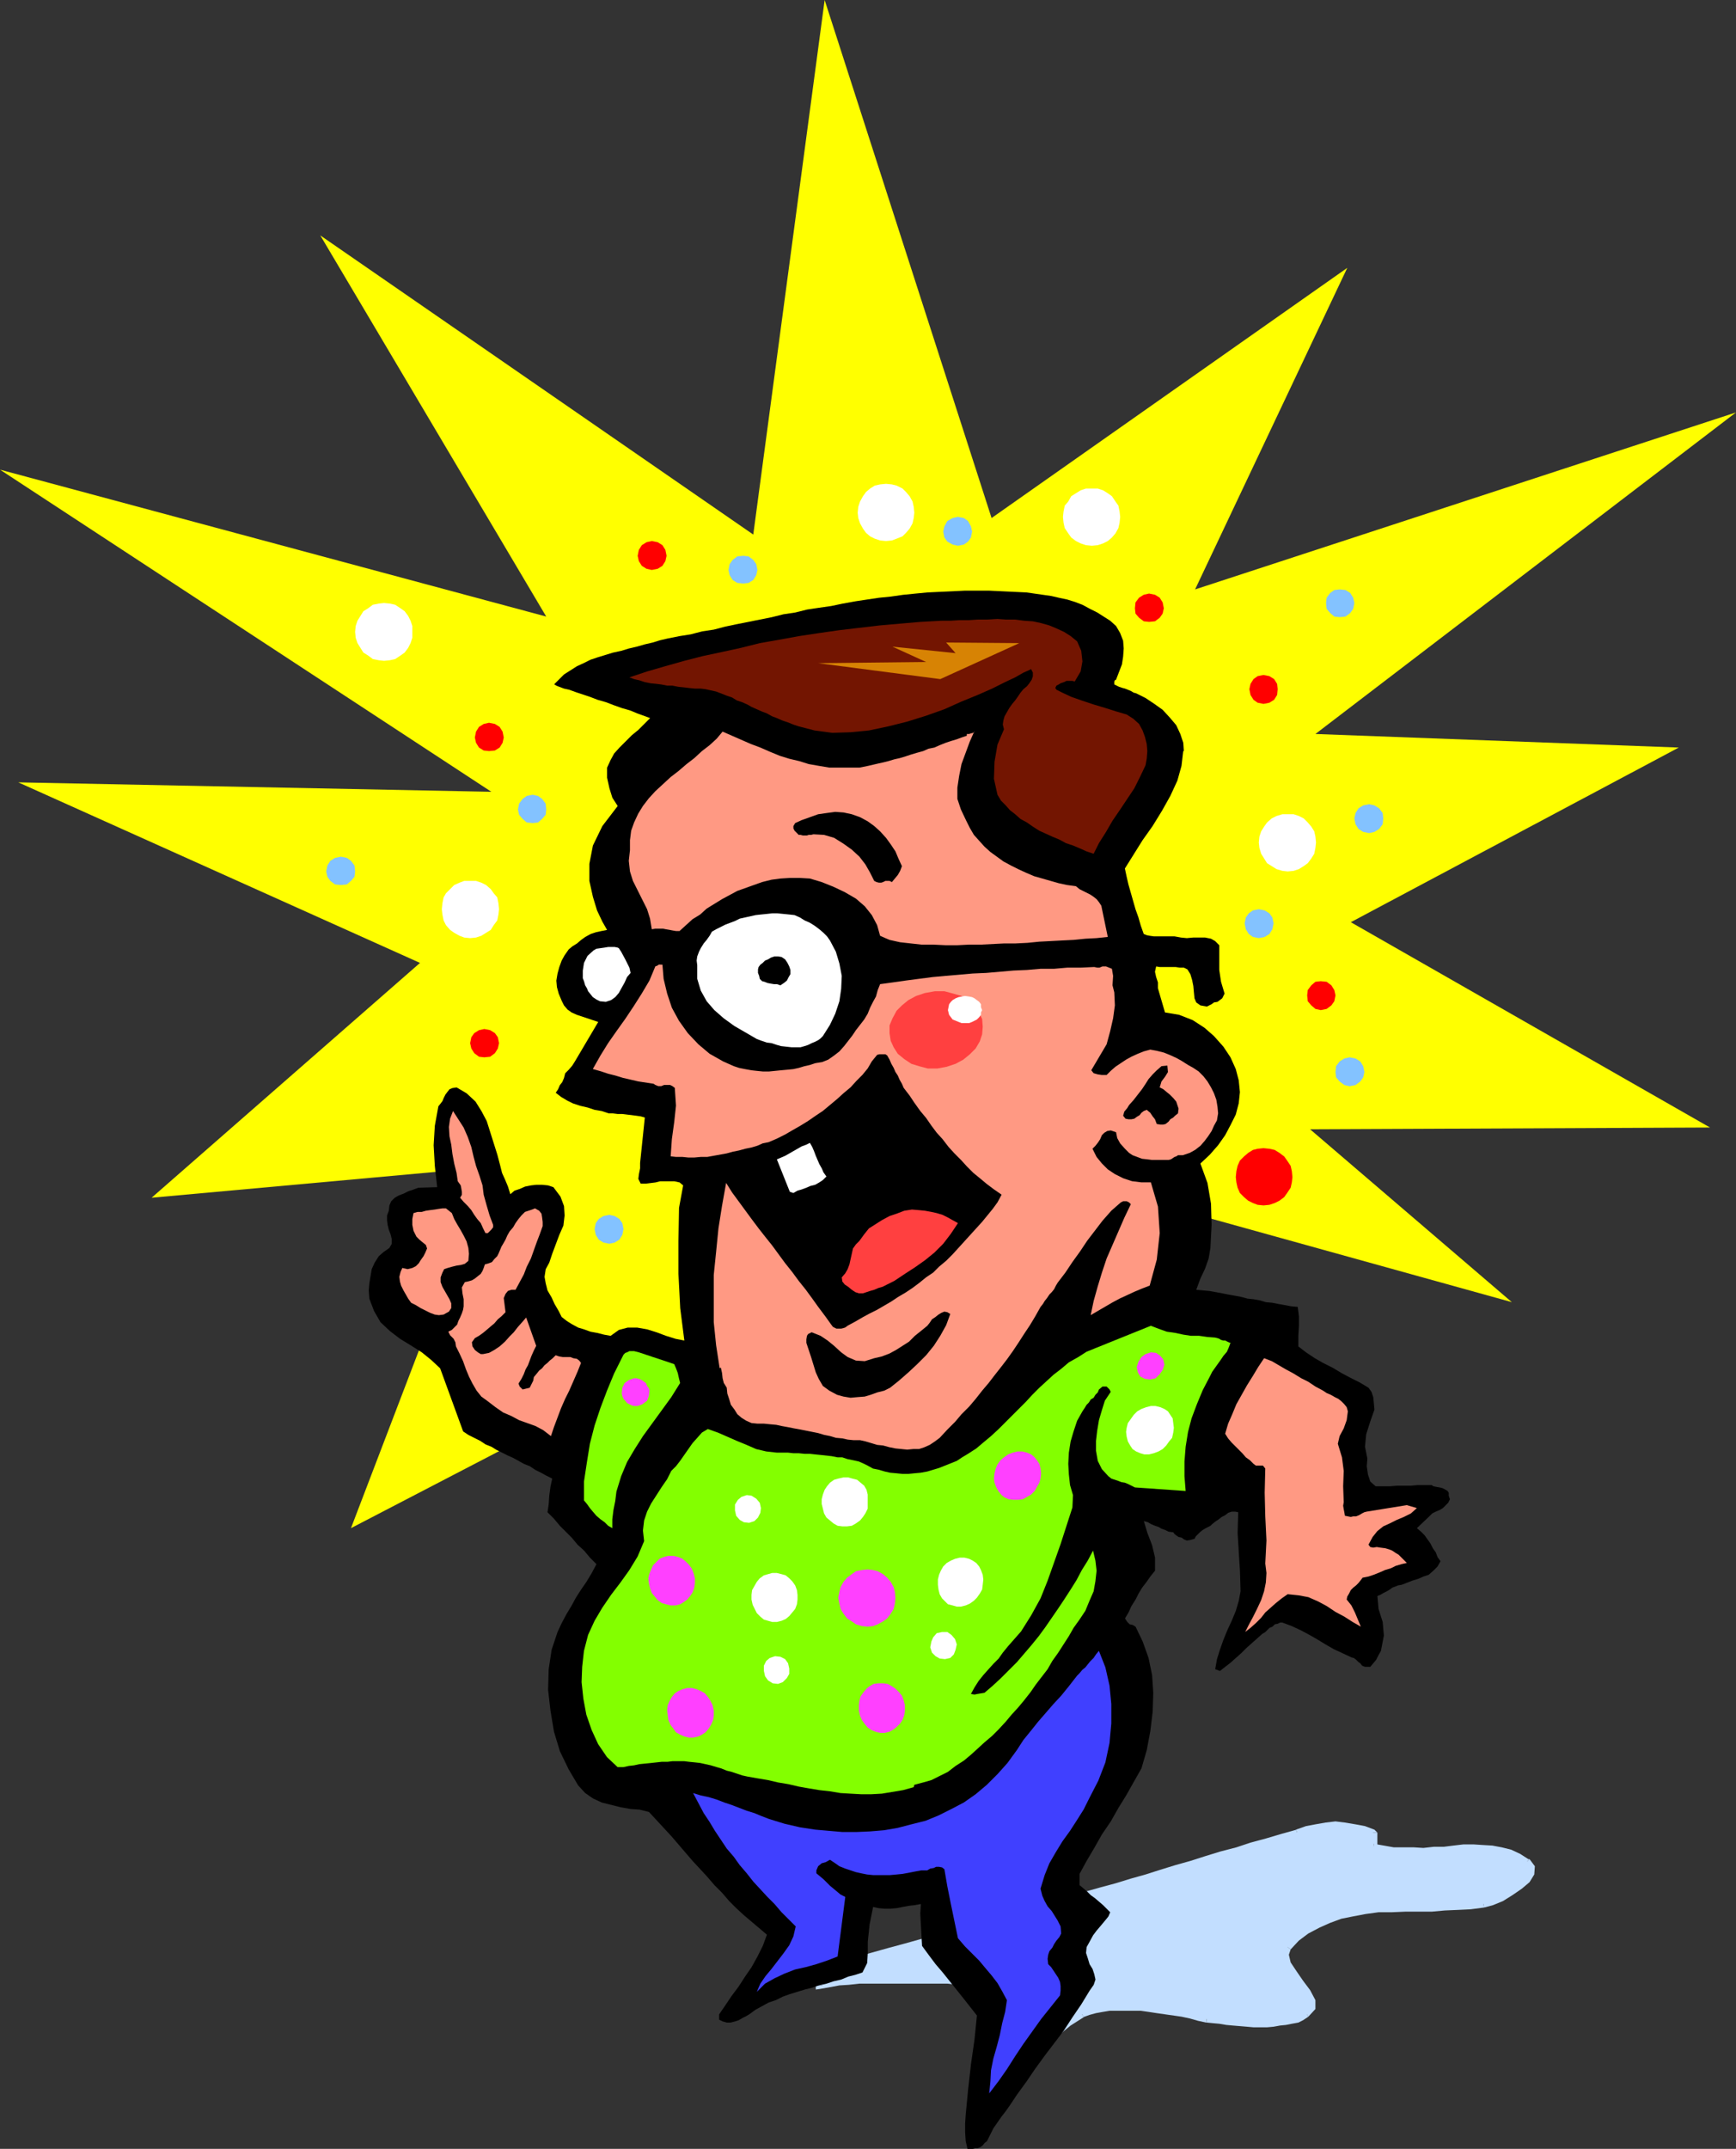 <?xml version="1.0" encoding="UTF-8" standalone="no"?>
<svg
   version="1.0"
   width="125.826mm"
   height="155.711mm"
   id="svg72"
   sodipodi:docname="Got an Idea.wmf"
   xmlns:inkscape="http://www.inkscape.org/namespaces/inkscape"
   xmlns:sodipodi="http://sodipodi.sourceforge.net/DTD/sodipodi-0.dtd"
   xmlns="http://www.w3.org/2000/svg"
   xmlns:svg="http://www.w3.org/2000/svg">
  <rect width="100%" height="100%" fill="#333333" stroke="none"/>
  <sodipodi:namedview
     id="namedview72"
     pagecolor="#ffffff"
     bordercolor="#000000"
     borderopacity="0.25"
     inkscape:showpageshadow="2"
     inkscape:pageopacity="0.0"
     inkscape:pagecheckerboard="0"
     inkscape:deskcolor="#d1d1d1"
     inkscape:document-units="mm" />
  <defs
     id="defs1">
    <pattern
       id="WMFhbasepattern"
       patternUnits="userSpaceOnUse"
       width="6"
       height="6"
       x="0"
       y="0" />
  </defs>
  <path
     style="fill:#c2deff;fill-opacity:1;fill-rule:evenodd;stroke:none"
     d="m 223.158,539.876 4.201,-1.131 4.201,-1.131 4.04,-1.131 4.201,-1.131 4.04,-0.97 4.201,-1.293 4.04,-0.97 4.201,-1.293 4.201,-1.293 4.04,-1.131 4.201,-1.131 4.04,-1.293 4.201,-0.97 4.04,-1.293 4.04,-1.131 4.201,-1.131 4.04,-1.293 4.04,-1.131 4.201,-1.293 4.201,-1.131 4.201,-1.293 4.04,-1.131 4.04,-1.293 4.201,-1.293 4.04,-1.131 4.201,-1.293 4.04,-1.131 4.201,-1.293 4.201,-1.293 4.04,-1.131 4.363,-1.131 4.04,-1.293 2.585,-0.808 2.424,-0.646 2.747,-0.485 h 2.747 2.585 l 2.747,0.485 2.585,0.646 2.424,0.808 v 3.878 l 2.747,0.646 2.909,0.323 2.585,0.162 h 2.909 2.585 l 2.909,-0.323 h 2.747 l 2.585,-0.323 2.747,-0.162 h 2.747 2.424 l 2.747,0.323 2.424,0.323 2.424,0.808 2.424,0.97 2.262,1.293 1.293,1.616 -0.162,1.616 -1.293,1.778 -1.778,1.778 -2.424,1.778 -2.747,1.293 -2.585,1.131 -2.262,0.646 -3.555,0.485 -3.393,0.323 -3.717,0.162 -3.555,0.162 h -3.717 l -3.555,0.162 -3.717,0.162 h -3.555 l -3.555,0.485 -3.393,0.485 -3.393,0.808 -3.232,1.131 -3.07,1.293 -2.909,1.616 -2.747,1.939 -2.585,2.585 -0.646,2.101 0.646,2.585 1.616,2.424 1.939,2.585 1.778,2.585 1.293,2.262 v 2.262 l -1.293,1.616 -1.454,0.646 -1.293,0.646 -1.616,0.485 -1.454,0.162 -1.778,0.323 -1.616,0.323 h -1.778 -1.939 -1.778 l -1.778,-0.162 h -1.939 l -1.939,-0.162 -1.778,-0.323 -1.939,-0.162 -1.778,-0.162 -1.616,-0.323 -2.262,-0.485 -2.424,-0.485 -2.101,-0.323 -2.424,-0.485 -2.262,-0.485 -2.262,-0.323 -2.101,-0.323 -2.262,-0.162 -2.262,-0.162 h -2.101 -2.101 l -2.101,0.162 -2.101,0.162 -1.778,0.485 -1.778,0.485 -1.939,0.646 -1.778,1.131 -1.778,1.131 -1.778,1.454 -1.778,1.616 -1.454,1.454 -1.454,1.778 -1.293,1.778 -1.454,1.939 -1.454,1.778 -1.454,1.778 -1.454,1.939 -1.454,1.778 -1.454,1.939 -1.616,1.616 -1.454,1.616 -1.778,1.616 -1.454,-4.686 -0.323,-4.525 0.323,-4.525 0.485,-4.525 0.485,-4.525 -0.162,-4.363 -1.131,-4.201 -2.101,-4.201 h -2.585 -2.747 -2.747 -2.585 l -2.909,-0.323 h -2.585 -2.747 -2.747 -2.585 -2.747 l -2.747,0.323 h -2.424 l -2.909,0.162 -2.585,0.323 -2.747,0.323 -2.747,0.485 v -0.97 l -0.162,-0.97 -0.323,-0.808 z"
     id="path1" />
  <path
     style="fill:#c2deff;fill-opacity:1;fill-rule:evenodd;stroke:none"
     d="m 355.017,501.094 h 0.162 l -4.04,1.131 -4.363,1.293 -4.201,1.131 -3.878,1.293 -4.363,1.131 -4.201,1.293 -4.04,1.293 -4.04,1.131 -4.201,1.293 -4.04,1.293 -4.04,1.131 -4.201,1.293 -4.201,1.131 -4.04,1.131 -4.201,1.131 -4.04,1.454 -4.04,1.131 -4.201,1.131 -4.201,1.131 -4.04,1.131 -4.04,1.293 -4.201,1.131 -4.04,1.131 -4.04,1.293 -4.363,1.131 -4.04,1.131 -4.201,1.131 -4.04,1.131 -4.04,1.131 -4.201,1.131 -4.04,1.131 -4.201,1.131 0.162,1.778 4.363,-1.131 4.04,-1.131 4.04,-1.131 4.201,-1.131 4.04,-1.131 4.04,-1.131 4.201,-1.131 4.201,-1.131 4.201,-1.293 4.04,-1.131 4.04,-1.131 4.201,-1.293 4.04,-1.131 4.201,-1.131 4.04,-1.293 4.04,-1.131 4.201,-1.293 4.04,-1.131 4.201,-1.293 4.201,-1.131 4.04,-1.293 4.201,-1.131 4.201,-1.131 4.04,-1.293 4.04,-1.131 4.201,-1.454 4.04,-1.131 4.201,-1.131 4.363,-1.293 3.878,-1.293 4.201,-1.131 4.201,-1.293 h 0.162 z"
     id="path2" />
  <path
     style="fill:#c2deff;fill-opacity:1;fill-rule:evenodd;stroke:none"
     d="m 377.317,501.902 -0.808,-0.808 -2.585,-0.97 -2.585,-0.485 -2.909,-0.485 -2.585,-0.323 -2.747,0.323 -2.747,0.485 -2.585,0.485 -2.747,0.97 0.646,1.616 2.424,-0.808 2.424,-0.646 2.585,-0.323 h 2.747 2.585 l 2.585,0.323 2.585,0.646 2.424,0.808 -0.646,-0.808 z"
     id="path3" />
  <path
     style="fill:#c2deff;fill-opacity:1;fill-rule:evenodd;stroke:none"
     d="m 376.347,504.972 0.97,0.808 v -3.878 h -1.939 v 3.878 l 0.808,0.808 -0.808,-0.808 v 0.808 h 0.808 z"
     id="path4" />
  <path
     style="fill:#c2deff;fill-opacity:1;fill-rule:evenodd;stroke:none"
     d="m 419.007,509.174 h -0.323 l -2.262,-1.454 -2.424,-1.131 -2.585,-0.646 -2.585,-0.485 -2.747,-0.162 -2.424,-0.162 h -2.747 l -2.747,0.323 -2.585,0.323 h -2.747 l -2.909,0.323 -2.585,-0.162 h -2.909 -2.585 l -2.747,-0.485 -2.747,-0.485 -0.162,1.616 2.585,0.646 3.07,0.485 2.585,0.323 h 2.909 l 2.585,-0.323 2.909,-0.162 2.747,-0.162 2.585,-0.323 h 2.747 2.747 l 2.424,-0.162 2.747,0.323 2.262,0.485 2.262,0.646 2.262,0.97 2.262,1.131 h -0.162 z"
     id="path5" />
  <path
     style="fill:#c2deff;fill-opacity:1;fill-rule:evenodd;stroke:none"
     d="m 406.565,522.424 2.424,-0.646 2.747,-1.131 2.585,-1.616 2.585,-1.778 2.101,-1.778 1.293,-2.101 0.162,-2.262 -1.454,-1.939 -1.293,1.293 0.97,1.131 v 1.131 l -1.293,1.616 -1.616,1.454 -2.262,1.778 -2.585,1.293 -2.585,1.131 -2.101,0.646 z"
     id="path6" />
  <path
     style="fill:#c2deff;fill-opacity:1;fill-rule:evenodd;stroke:none"
     d="m 353.563,533.897 2.262,-2.424 2.585,-1.939 3.07,-1.616 2.909,-1.293 3.07,-1.131 3.232,-0.646 3.393,-0.646 3.555,-0.485 h 3.555 l 3.717,-0.162 h 3.555 3.717 l 3.555,-0.323 3.717,-0.162 3.393,-0.162 3.717,-0.485 -0.323,-1.778 -3.393,0.485 -3.393,0.323 h -3.717 -3.555 -3.717 l -3.555,0.323 -3.717,0.162 -3.555,0.162 -3.555,0.485 -3.555,0.485 -3.232,0.646 -3.555,1.293 -3.232,1.131 -2.909,1.939 -2.909,1.939 -2.585,2.747 z"
     id="path7" />
  <path
     style="fill:#c2deff;fill-opacity:1;fill-rule:evenodd;stroke:none"
     d="m 358.41,552.318 1.939,-2.101 v -2.424 l -1.454,-2.747 -1.939,-2.585 -1.778,-2.585 -1.616,-2.424 -0.485,-2.101 0.485,-1.454 -1.454,-1.131 -0.97,2.585 0.808,2.909 1.778,2.585 1.939,2.747 1.778,2.262 1.131,2.101 v 1.778 l -0.97,1.293 z"
     id="path8" />
  <path
     style="fill:#c2deff;fill-opacity:1;fill-rule:evenodd;stroke:none"
     d="m 330.455,553.934 h 0.162 l 1.616,0.162 1.778,0.162 1.939,0.323 1.778,0.162 1.939,0.162 1.939,0.162 1.778,0.162 h 1.778 1.939 l 1.778,-0.162 1.778,-0.323 1.616,-0.162 1.616,-0.323 1.778,-0.323 1.293,-0.646 1.454,-0.97 -0.808,-1.293 -1.131,0.646 -1.454,0.485 -1.454,0.323 -1.454,0.323 -1.778,0.323 -1.454,0.323 -1.778,-0.162 h -1.939 -1.778 l -1.778,-0.162 -1.939,0.162 -1.939,-0.323 -1.778,-0.162 -1.939,-0.323 -1.778,-0.162 -1.616,-0.162 v 0 z"
     id="path9" />
  <path
     style="fill:#c2deff;fill-opacity:1;fill-rule:evenodd;stroke:none"
     d="m 296.844,552.48 h -0.162 l 1.778,-0.646 1.778,-0.485 1.778,-0.323 1.939,-0.323 h 2.101 2.101 2.101 2.262 l 2.262,0.323 2.101,0.323 2.262,0.323 2.262,0.323 2.262,0.323 2.262,0.485 2.262,0.646 2.262,0.485 0.162,-1.778 -2.262,-0.485 -2.262,-0.485 -2.101,-0.485 -2.424,-0.485 -2.262,-0.323 -2.424,-0.323 -2.101,-0.323 -2.262,-0.162 -2.262,-0.323 h -2.101 -2.101 l -2.101,0.323 -2.101,0.162 -1.939,0.485 -1.939,0.323 -1.778,0.808 h -0.162 z"
     id="path10" />
  <path
     style="fill:#c2deff;fill-opacity:1;fill-rule:evenodd;stroke:none"
     d="m 270.666,578.173 1.454,0.485 1.616,-1.616 1.778,-1.616 1.454,-1.778 1.616,-1.778 1.454,-1.939 1.293,-1.778 1.454,-1.939 1.454,-1.778 1.454,-1.778 1.293,-1.939 1.454,-1.616 1.454,-1.454 1.616,-1.454 1.778,-1.454 1.778,-1.131 1.778,-1.131 -0.808,-1.616 -1.939,1.293 -1.939,1.131 -1.616,1.454 -1.778,1.454 -1.778,1.778 -1.293,1.616 -1.454,1.939 -1.454,1.778 -1.454,1.778 -1.293,1.939 -1.454,1.778 -1.454,1.939 -1.616,1.778 -1.454,1.616 -1.454,1.616 -1.616,1.454 1.293,0.485 -1.616,0.485 0.646,1.293 0.808,-0.808 z"
     id="path11" />
  <path
     style="fill:#c2deff;fill-opacity:1;fill-rule:evenodd;stroke:none"
     d="m 267.596,543.593 -0.646,-0.485 2.101,3.717 0.808,4.04 0.162,4.363 -0.323,4.525 -0.485,4.525 -0.485,4.525 0.485,4.686 1.454,4.686 1.616,-0.485 -1.293,-4.525 -0.162,-4.363 0.162,-4.525 0.323,-4.525 0.485,-4.525 -0.162,-4.363 -0.97,-4.525 -2.262,-4.363 -0.808,-0.485 0.808,0.485 -0.323,-0.485 h -0.485 z"
     id="path12" />
  <path
     style="fill:#c2deff;fill-opacity:1;fill-rule:evenodd;stroke:none"
     d="m 223.481,543.754 1.131,0.97 2.747,-0.485 2.585,-0.485 2.585,-0.162 2.909,-0.323 h 2.424 2.747 2.747 2.585 2.747 2.747 2.585 2.909 2.585 l 2.747,0.323 h 2.747 2.585 v -2.101 h -2.585 -2.747 l -2.747,-0.162 h -2.585 l -2.909,-0.162 h -2.585 -2.747 -2.747 -2.585 -2.747 l -2.747,0.323 -2.424,0.162 -2.909,0.162 -2.585,0.323 -2.909,0.323 -2.747,0.485 1.131,0.808 h -1.939 v 1.131 l 1.131,-0.162 z"
     id="path13" />
  <path
     style="fill:#c2deff;fill-opacity:1;fill-rule:evenodd;stroke:none"
     d="m 223.158,539.068 -0.485,1.454 0.485,0.808 0.323,0.808 0.162,0.646 -0.162,0.97 h 1.939 v -0.97 l -0.162,-1.293 -0.646,-0.97 -0.808,-1.131 -0.485,1.454 -0.162,-1.778 -1.778,0.485 1.293,0.97 z"
     id="path14" />
  <path
     style="fill:#ffff00;fill-opacity:1;fill-rule:evenodd;stroke:none"
     d="m 225.905,0 45.73,141.877 97.44,-68.515 -41.691,88.067 148.18,-48.477 -115.215,88.067 99.54,3.717 -89.845,47.831 98.409,56.234 -109.559,0.485 55.264,47.346 L 291.35,322.536 301.853,457.626 247.72,336.433 205.545,469.422 191.001,369.236 96.147,418.521 133.96,319.627 41.529,328.03 115.053,263.717 5.009,214.27 134.606,216.855 0,128.627 149.634,168.863 87.744,64.475 206.353,146.402 Z"
     id="path15" />
  <path
     style="fill:#000000;fill-opacity:1;fill-rule:evenodd;stroke:none"
     d="m 304.116,169.994 1.616,1.454 1.131,1.939 0.808,2.101 0.162,2.101 -0.162,2.262 -0.323,2.101 -0.808,2.101 -0.808,2.101 -0.323,0.162 -0.162,0.323 v 0.485 0.323 l 0.646,0.323 0.646,0.323 0.97,0.323 0.646,0.162 0.808,0.323 0.808,0.323 0.808,0.485 0.646,0.162 2.585,1.293 2.424,1.616 2.262,1.616 1.939,2.101 1.778,2.101 1.131,2.424 0.808,2.424 0.162,2.424 v -0.162 0 h -0.162 v -0.162 l -0.485,4.201 -1.131,4.04 -1.939,4.201 -2.262,4.04 -2.585,4.201 -2.747,3.878 -2.424,3.878 -2.424,3.878 0.485,2.262 0.485,2.101 0.646,2.262 0.646,2.262 0.646,2.262 0.808,2.262 0.646,2.262 0.808,2.262 0.808,0.323 0.808,0.162 1.131,0.162 h 1.131 0.97 1.131 1.131 1.293 l 1.778,0.323 1.616,0.162 1.778,-0.162 h 1.616 1.616 l 1.616,0.323 1.131,0.646 1.131,1.131 v 3.555 3.232 l 0.485,3.232 0.97,3.232 -0.323,0.646 -0.323,0.646 -0.646,0.485 -0.646,0.485 -0.97,0.162 -0.646,0.485 -0.646,0.323 -0.646,0.323 -1.778,-0.323 -1.131,-0.808 -0.485,-1.131 -0.162,-1.616 -0.162,-1.778 -0.323,-1.616 -0.485,-1.616 -0.808,-1.293 -0.97,-0.485 h -1.131 l -1.131,-0.162 h -1.131 -1.131 -1.131 -0.97 l -0.97,-0.162 -0.323,1.454 0.323,1.454 0.485,1.454 v 1.616 l 1.939,6.625 3.878,0.646 3.717,1.454 3.232,2.101 2.585,2.262 2.585,2.909 1.939,2.909 1.454,3.232 0.808,3.07 0.323,3.232 -0.323,3.07 -0.808,3.07 -1.454,2.909 -1.454,2.747 -1.939,2.747 -2.262,2.585 -2.585,2.424 1.939,5.333 0.97,5.656 0.162,5.817 -0.323,6.302 -0.485,2.909 -0.97,2.747 -1.293,2.747 -1.131,3.07 1.778,0.162 1.778,0.162 1.778,0.323 1.778,0.323 1.616,0.323 1.778,0.323 1.778,0.323 1.778,0.485 1.616,0.162 1.778,0.323 1.616,0.485 1.778,0.162 1.616,0.323 1.778,0.323 1.778,0.323 1.778,0.162 0.323,2.585 v 2.585 l -0.162,2.747 v 2.909 l 2.101,1.616 2.424,1.616 2.262,1.293 2.585,1.293 2.424,1.454 2.424,1.293 2.585,1.293 2.424,1.454 0.808,1.131 0.485,1.454 0.162,1.616 0.162,1.778 -1.131,3.232 -1.131,3.555 -0.323,3.393 0.646,3.232 -0.162,2.101 0.323,2.262 0.646,1.939 1.454,1.293 h 1.939 1.939 l 2.101,-0.162 h 1.778 1.939 l 1.778,-0.162 h 1.778 2.101 l 0.485,0.323 0.808,0.162 0.808,0.162 0.808,0.162 0.646,0.323 0.808,0.485 0.323,0.485 v 0.808 l 0.323,0.97 -0.485,0.97 -0.646,0.646 -0.808,0.808 -0.808,0.485 -1.131,0.485 -0.97,0.485 -0.646,0.646 -3.555,3.393 1.131,0.97 0.97,0.97 0.808,1.131 0.808,1.131 0.646,1.293 0.808,1.131 0.485,1.293 0.808,1.131 -0.808,1.454 -1.131,1.131 -1.293,1.131 -1.454,0.485 -1.454,0.646 -1.616,0.485 -1.616,0.646 -1.293,0.485 -0.97,0.162 -0.808,0.323 -0.808,0.323 -0.646,0.485 -0.808,0.485 -0.97,0.485 -0.808,0.485 -0.808,0.323 0.323,3.555 1.131,3.555 0.323,3.717 -0.808,4.201 -0.646,1.131 -0.646,1.293 -0.808,0.97 -0.808,0.97 h -0.808 -0.646 l -0.808,-0.323 -0.485,-0.646 -0.485,-0.323 -0.646,-0.646 -0.646,-0.485 -0.646,-0.162 -2.424,-1.131 -2.424,-1.131 -2.262,-1.293 -2.101,-1.293 -2.262,-1.293 -2.424,-1.293 -2.424,-1.131 -2.585,-0.97 h -0.646 l -0.646,0.323 -0.808,0.162 -0.646,0.646 -0.808,0.323 -0.646,0.646 -0.485,0.485 -0.808,0.485 -1.454,1.293 -1.454,1.293 -1.454,1.293 -1.454,1.454 -1.454,1.293 -1.454,1.293 -1.454,1.131 -1.454,1.131 -1.293,-0.485 0.485,-2.747 0.808,-2.585 0.97,-2.747 1.131,-2.747 1.131,-2.424 1.131,-2.747 0.808,-2.747 0.485,-2.585 -0.162,-5.494 -0.323,-5.171 -0.323,-5.333 0.162,-5.656 -0.808,-0.162 h -0.97 l -0.97,0.323 -0.808,0.646 -0.97,0.485 -0.808,0.646 -0.97,0.646 -0.808,0.646 -0.485,0.485 -0.646,0.323 -0.646,0.323 -0.808,0.485 -0.646,0.485 -0.485,0.485 -0.808,0.808 -0.323,0.646 -1.131,0.323 -0.97,0.162 -0.808,-0.323 -0.646,-0.485 -0.808,-0.162 -0.485,-0.323 -0.646,-0.485 -0.323,-0.485 -1.293,-0.162 -0.97,-0.485 -0.97,-0.323 -0.808,-0.485 -0.97,-0.323 -1.131,-0.485 -0.808,-0.485 -1.131,-0.323 0.97,3.232 1.293,3.393 0.808,3.393 v 3.555 l -1.293,1.616 -1.131,1.616 -1.131,1.454 -0.97,1.616 -0.808,1.616 -1.131,1.778 -0.808,1.778 -0.97,1.616 0.646,0.97 0.646,0.646 0.808,0.162 0.808,0.485 1.939,4.04 1.616,4.525 0.97,4.686 0.323,4.848 -0.162,5.171 -0.646,5.333 -0.97,5.171 -1.454,5.009 -2.101,3.717 -2.101,3.717 -2.101,3.393 -2.101,3.717 -2.424,3.555 -2.101,3.717 -2.101,3.555 -1.939,3.555 v 3.07 l 0.97,0.808 1.131,0.97 0.97,0.97 1.131,0.808 1.131,0.97 1.131,0.97 0.97,0.97 0.97,0.97 -0.485,1.131 -0.646,0.808 -0.808,0.97 -0.808,0.97 -0.97,1.131 -0.97,1.293 -0.97,1.778 -0.808,1.454 -0.162,1.616 0.485,1.454 0.485,1.616 0.808,1.293 0.485,1.454 0.323,1.454 -0.485,1.454 -1.131,1.616 -2.262,3.717 -2.424,3.555 -2.424,3.717 -2.585,3.393 -2.585,3.393 -2.585,3.555 -2.424,3.555 -2.585,3.555 -0.97,1.454 -0.97,1.454 -1.131,1.616 -1.131,1.454 -1.131,1.616 -1.131,1.616 -0.808,1.616 -0.97,1.939 -0.646,0.485 -0.485,0.646 -0.646,0.485 -0.808,0.323 h -0.646 l -0.646,0.162 h -0.808 -0.646 l -0.485,-2.101 -0.162,-2.424 v -2.424 l 0.162,-2.424 0.646,-6.787 0.808,-7.11 0.97,-6.787 0.646,-6.464 -1.778,-2.262 -1.778,-2.262 -1.939,-2.424 -1.939,-2.424 -1.939,-2.424 -1.939,-2.262 -1.939,-2.585 -1.778,-2.424 -0.162,-2.909 -0.162,-2.909 -0.162,-3.07 0.162,-2.585 -1.778,0.323 -1.454,0.162 -1.778,0.323 -1.616,0.323 -1.778,0.162 h -1.454 l -1.778,-0.162 -1.454,-0.323 -0.323,1.616 -0.323,1.616 -0.323,1.616 -0.162,1.616 -0.323,3.07 v 3.07 l -0.162,2.747 -1.293,2.585 -1.939,0.646 -1.939,0.485 -1.939,0.808 -2.101,0.485 -1.939,0.646 -2.101,0.485 -1.939,0.646 -1.939,0.485 -2.101,0.646 -2.101,0.646 -1.778,0.646 -1.939,0.97 -1.939,0.646 -1.778,0.97 -1.778,0.97 -1.778,1.293 -0.808,0.485 -0.97,0.485 -1.131,0.646 -0.97,0.323 -1.293,0.323 h -0.97 l -1.131,-0.323 -0.97,-0.485 v -1.454 l 1.778,-2.585 1.616,-2.424 1.939,-2.585 1.778,-2.747 1.778,-2.585 1.616,-2.909 1.454,-2.909 1.131,-3.07 -2.101,-1.778 -2.101,-1.778 -2.101,-1.778 -2.101,-1.939 -1.939,-1.939 -1.939,-2.262 -2.101,-2.101 -1.939,-2.262 -1.939,-2.101 -2.101,-2.262 -1.939,-2.262 -1.939,-2.262 -1.939,-2.262 -2.101,-2.262 -1.939,-2.101 -2.101,-2.262 -2.585,-0.646 -2.424,-0.162 -2.747,-0.485 -2.585,-0.646 -2.585,-0.646 -2.424,-1.131 -2.101,-1.454 -1.939,-2.101 -2.585,-4.363 -2.424,-5.009 -1.616,-5.333 -0.97,-5.817 -0.646,-5.656 0.162,-5.656 0.808,-5.332 1.616,-4.848 1.131,-2.424 1.293,-2.424 1.454,-2.424 1.131,-2.101 1.454,-2.262 1.454,-2.101 1.454,-2.424 1.293,-2.424 -1.778,-1.778 -1.616,-1.939 -1.778,-1.616 -1.616,-1.939 -1.616,-1.616 -1.616,-1.616 -1.616,-1.939 -1.778,-1.778 0.323,-2.101 0.162,-2.424 0.323,-2.424 0.485,-2.262 -1.616,-0.808 -1.454,-0.808 -1.616,-0.808 -1.454,-0.97 -1.616,-0.646 -1.454,-0.808 -1.454,-0.808 -1.454,-0.646 -1.616,-0.808 -1.616,-0.808 -1.293,-0.808 -1.616,-0.646 -1.454,-0.97 -1.616,-0.808 -1.616,-0.808 -1.454,-0.97 -6.302,-17.29 -2.424,-2.262 -2.585,-2.101 -3.07,-1.939 -2.909,-1.778 -2.747,-2.101 -2.585,-2.424 -1.778,-3.07 -1.293,-3.393 -0.162,-2.262 0.162,-1.939 0.323,-1.939 0.323,-1.939 0.808,-1.778 1.131,-1.778 1.293,-1.131 1.616,-1.131 0.646,-1.131 v -1.293 l -0.323,-1.293 -0.485,-1.293 -0.323,-1.293 -0.162,-1.293 v -1.293 l 0.485,-1.293 0.162,-1.454 0.485,-1.131 0.97,-0.97 1.131,-0.646 1.293,-0.485 1.293,-0.646 1.454,-0.485 1.293,-0.485 5.171,-0.162 -0.646,-5.817 -0.323,-5.656 0.323,-5.333 0.97,-5.332 0.646,-0.808 0.485,-0.646 0.323,-0.808 0.485,-0.97 0.485,-0.646 0.646,-0.808 0.808,-0.323 1.131,-0.162 2.747,1.616 2.424,2.262 1.616,2.585 1.454,2.747 0.97,3.07 0.97,3.07 0.97,3.07 0.808,3.07 0.485,1.939 0.808,1.778 0.808,1.939 0.646,2.101 1.131,-0.97 1.454,-0.485 1.454,-0.646 1.616,-0.323 1.454,-0.162 h 1.616 l 1.616,0.162 1.454,0.485 1.939,2.585 0.97,2.585 0.162,2.585 -0.323,2.747 -1.131,2.585 -0.97,2.585 -0.97,2.585 -0.808,2.424 -0.97,1.778 -0.323,2.101 0.323,1.778 0.485,1.939 1.131,1.939 0.808,1.778 1.131,1.939 0.808,1.616 1.454,1.131 1.293,0.808 1.778,0.97 1.616,0.485 1.778,0.646 1.778,0.323 1.939,0.485 1.778,0.323 2.262,-1.616 2.424,-0.646 h 2.585 l 2.747,0.485 2.585,0.808 2.585,0.97 2.585,0.808 2.424,0.485 -1.131,-8.888 -0.485,-9.372 v -9.049 l 0.162,-9.049 1.131,-6.14 -0.97,-0.808 -1.454,-0.323 h -1.293 -1.293 -1.293 l -1.293,0.323 -1.293,0.162 -1.293,0.162 h -1.454 l -0.646,-1.293 0.162,-1.293 0.323,-1.616 v -1.454 l 1.293,-12.443 -1.131,-0.323 -1.131,-0.162 -1.293,-0.162 -1.293,-0.162 -1.293,-0.162 h -1.293 l -1.293,-0.162 h -1.131 l -1.939,-0.646 -1.939,-0.323 -1.939,-0.646 -2.101,-0.485 -1.939,-0.646 -1.616,-0.808 -1.616,-0.97 -1.454,-1.131 0.646,-0.97 0.485,-1.131 0.646,-0.808 0.485,-1.131 0.323,-1.293 0.97,-0.97 0.97,-1.131 0.808,-1.293 6.302,-10.665 -1.454,-0.485 -1.454,-0.485 -1.454,-0.485 -1.454,-0.485 -1.454,-0.646 -1.131,-0.808 -0.97,-1.131 -0.646,-1.293 -0.808,-1.939 -0.485,-1.778 -0.162,-1.778 0.323,-1.939 0.485,-1.778 0.646,-1.778 0.808,-1.454 1.131,-1.616 0.97,-0.808 1.293,-0.808 1.131,-0.97 1.131,-0.808 1.454,-0.808 1.454,-0.485 1.454,-0.323 1.616,-0.323 -1.293,-2.262 -1.454,-3.07 -1.131,-3.717 -0.97,-4.363 v -4.686 l 0.97,-5.009 2.585,-5.332 4.201,-5.494 -1.454,-2.262 -0.808,-2.585 -0.646,-2.909 v -2.747 l 0.97,-2.101 0.97,-1.778 1.454,-1.616 1.778,-1.778 1.616,-1.616 1.778,-1.454 1.616,-1.616 1.616,-1.616 -1.778,-0.646 -1.778,-0.646 -1.939,-0.808 -2.262,-0.646 -2.262,-0.808 -2.101,-0.808 -2.262,-0.646 -2.101,-0.808 -1.939,-0.646 -1.939,-0.646 -1.778,-0.646 -1.454,-0.323 -1.293,-0.485 -0.808,-0.323 -0.485,-0.323 h -0.162 l 1.454,-1.454 1.293,-1.293 1.778,-1.131 1.778,-1.131 1.778,-0.808 1.939,-0.97 1.939,-0.646 2.101,-0.646 2.101,-0.646 2.262,-0.485 2.101,-0.646 2.101,-0.485 2.262,-0.646 2.101,-0.485 2.101,-0.646 2.101,-0.485 3.232,-0.646 3.07,-0.485 3.07,-0.808 3.232,-0.485 3.07,-0.808 3.07,-0.646 3.232,-0.646 3.232,-0.646 3.232,-0.646 3.232,-0.808 3.232,-0.485 3.232,-0.808 3.232,-0.485 3.393,-0.485 3.07,-0.646 3.555,-0.646 3.232,-0.485 3.232,-0.485 3.232,-0.323 3.393,-0.485 3.232,-0.323 3.393,-0.323 3.393,-0.162 3.555,-0.162 3.232,-0.162 h 3.232 3.555 l 3.393,0.162 3.393,0.162 3.393,0.162 3.393,0.485 3.393,0.485 2.101,0.485 2.262,0.485 2.101,0.646 2.101,0.808 2.101,1.131 1.939,0.97 1.778,1.131 z"
     id="path16" />
  <path
     style="fill:#731501;fill-opacity:1;fill-rule:evenodd;stroke:none"
     d="m 295.066,175.65 1.131,2.585 0.323,2.909 -0.485,2.747 -1.616,2.747 -0.646,-0.162 h -0.646 -0.97 l -0.646,0.323 -0.97,0.323 -0.485,0.323 -0.646,0.323 -0.323,0.646 0.323,0.485 1.616,0.808 2.424,1.131 2.747,0.97 3.393,1.131 3.232,0.97 3.07,0.97 2.747,0.808 1.778,1.131 1.616,1.454 0.97,1.778 0.646,1.778 0.485,1.939 0.162,1.939 -0.162,2.101 -0.323,1.778 -1.454,3.07 -1.616,3.232 -1.939,2.909 -1.939,2.909 -2.101,3.07 -1.778,3.07 -1.939,3.07 -1.454,2.909 -1.939,-0.646 -1.778,-0.808 -1.939,-0.808 -1.939,-0.646 -1.778,-0.97 -1.939,-0.808 -1.778,-0.808 -1.778,-0.808 -1.778,-1.131 -1.616,-1.131 -1.778,-0.97 -1.454,-1.293 -1.454,-1.131 -1.131,-1.293 -1.293,-1.293 -0.97,-1.616 -0.97,-4.363 0.162,-4.686 0.808,-4.686 1.778,-4.201 -0.323,-1.293 0.162,-1.131 0.323,-1.131 0.646,-1.131 0.646,-1.131 0.808,-1.131 0.808,-0.97 0.808,-1.131 0.646,-0.97 0.808,-0.97 0.97,-0.808 0.646,-0.808 0.646,-0.97 0.323,-0.97 v -0.97 l -0.485,-0.97 -0.646,0.323 -1.454,0.646 -2.262,1.293 -2.747,1.293 -3.555,1.778 -4.04,1.778 -4.363,1.778 -4.686,2.101 -5.009,1.778 -5.171,1.616 -5.171,1.293 -5.333,1.131 -5.009,0.485 -5.009,0.162 -4.848,-0.646 -4.363,-1.131 -1.454,-0.485 -1.616,-0.646 -1.454,-0.485 -1.454,-0.646 -1.293,-0.485 -1.454,-0.808 -1.293,-0.485 -1.454,-0.646 -1.454,-0.646 -1.131,-0.646 -1.454,-0.646 -1.454,-0.485 -1.293,-0.808 -1.454,-0.485 -1.616,-0.646 -1.293,-0.485 -1.454,-0.323 -1.454,-0.323 -1.293,-0.162 h -1.616 l -1.616,-0.162 -1.293,-0.162 -1.616,-0.162 -1.616,-0.323 h -1.454 l -1.616,-0.323 -1.293,-0.162 -1.616,-0.162 -1.616,-0.323 -1.454,-0.485 -1.454,-0.323 -1.293,-0.485 4.848,-1.616 5.009,-1.454 5.171,-1.454 5.009,-1.293 5.333,-1.131 5.171,-1.131 5.171,-1.293 5.494,-0.97 5.333,-0.97 5.333,-0.808 5.656,-0.808 5.494,-0.646 5.494,-0.646 5.494,-0.485 5.656,-0.485 5.817,-0.323 h 2.424 l 2.585,-0.162 h 2.585 l 2.424,-0.162 h 2.585 l 2.747,-0.162 2.262,0.162 h 2.585 l 2.424,0.323 2.424,0.162 2.262,0.485 2.262,0.646 1.939,0.808 2.101,0.97 1.778,1.131 z"
     id="path17" />
  <path
     style="fill:#ff9983;fill-opacity:1;fill-rule:evenodd;stroke:none"
     d="m 240.61,209.099 1.454,-0.323 1.293,-0.323 1.616,-0.485 1.454,-0.323 1.616,-0.485 1.454,-0.485 1.616,-0.485 1.778,-0.485 1.454,-0.646 1.616,-0.323 1.454,-0.646 1.616,-0.646 1.454,-0.485 1.616,-0.485 1.293,-0.485 1.454,-0.485 v -0.485 h 0.646 l 0.485,-0.162 0.646,-0.162 0.323,-0.485 -1.293,2.909 -1.131,3.07 -1.131,3.07 -0.646,3.232 -0.485,3.232 v 3.07 l 0.97,2.909 1.454,3.07 0.97,1.939 1.131,1.939 1.454,1.616 1.454,1.616 1.616,1.454 1.778,1.293 1.778,1.293 2.101,1.131 1.939,0.97 2.101,0.97 2.262,0.97 2.262,0.646 2.262,0.646 2.262,0.646 2.262,0.485 2.424,0.323 0.97,0.808 0.97,0.485 0.97,0.485 0.97,0.485 0.97,0.646 0.808,0.646 0.646,0.808 0.646,0.97 1.778,8.564 -3.07,0.323 -3.07,0.162 -3.232,0.323 -3.232,0.162 -3.07,0.162 -3.07,0.162 -3.232,0.323 -3.232,0.162 h -3.07 l -3.232,0.162 -3.232,0.162 h -3.232 l -3.232,0.162 h -3.232 l -3.393,-0.162 h -3.232 l -1.454,-0.162 -1.454,-0.162 -1.454,-0.162 -1.454,-0.162 -1.454,-0.323 -1.454,-0.323 -1.131,-0.485 -1.454,-0.646 -0.808,-2.909 -1.454,-2.747 -1.939,-2.424 -2.424,-2.101 -3.07,-1.778 -3.07,-1.454 -3.232,-1.293 -3.232,-0.97 -2.747,-0.162 h -2.747 l -2.585,0.162 -2.424,0.323 -2.585,0.646 -2.262,0.808 -2.262,0.808 -2.262,0.808 -2.101,1.131 -2.101,1.131 -2.101,1.293 -2.101,1.293 -1.778,1.616 -2.101,1.293 -1.778,1.616 -1.778,1.616 h -0.97 l -0.97,-0.162 -0.808,-0.162 -0.97,-0.162 -0.808,-0.162 h -0.97 -1.131 l -0.97,0.162 -0.485,-2.909 -0.808,-2.585 -1.293,-2.585 -1.293,-2.585 -1.293,-2.585 -0.808,-2.585 -0.323,-2.909 0.323,-2.909 v -2.747 l 0.323,-2.585 0.808,-2.262 1.131,-2.424 1.293,-2.101 1.616,-2.101 1.778,-1.939 2.101,-1.939 2.101,-1.939 2.101,-1.616 2.262,-1.939 2.101,-1.616 2.101,-1.939 2.101,-1.616 1.939,-1.778 1.616,-1.939 2.585,1.131 2.585,1.131 2.585,1.131 2.585,0.97 2.585,1.131 2.747,1.131 2.585,0.808 2.747,0.646 2.585,0.808 2.747,0.485 2.909,0.485 h 2.747 2.585 2.909 l 2.424,-0.485 z"
     id="path18" />
  <path
     style="fill:#000000;fill-opacity:1;fill-rule:evenodd;stroke:none"
     d="m 247.074,237.216 -0.485,1.293 -0.646,1.131 -0.808,0.97 -0.808,0.97 -0.646,-0.323 h -0.485 -0.646 l -0.646,0.323 -0.485,0.162 h -0.646 l -0.646,-0.162 -0.646,-0.323 -1.131,-2.262 -1.293,-2.262 -1.616,-2.101 -2.101,-1.939 -2.262,-1.616 -2.585,-1.616 -2.747,-0.808 -2.909,-0.162 -0.646,0.162 h -0.646 l -0.485,0.162 h -0.485 -0.646 l -0.646,-0.162 h -0.485 l -0.485,-0.485 -0.646,-0.646 -0.323,-0.646 v -0.646 l 0.485,-0.808 1.778,-0.808 2.262,-0.808 2.262,-0.808 2.262,-0.323 2.424,-0.323 2.262,0.162 2.262,0.485 2.262,0.808 2.101,1.131 1.778,1.293 1.616,1.454 1.616,1.778 1.293,1.778 1.293,1.939 0.808,1.939 z"
     id="path19" />
  <path
     style="fill:#ffffff;fill-opacity:1;fill-rule:evenodd;stroke:none"
     d="m 227.36,257.576 1.616,3.07 0.97,3.232 0.646,3.393 -0.162,3.555 -0.485,3.393 -1.131,3.393 -1.454,3.07 -1.939,3.07 -0.646,0.646 -0.646,0.485 -0.97,0.485 -0.808,0.323 -0.97,0.485 -0.97,0.323 -1.131,0.323 h -0.97 -1.454 l -1.454,-0.162 -1.454,-0.162 -1.131,-0.323 -1.454,-0.485 -1.293,-0.162 -1.454,-0.485 -1.293,-0.485 -3.07,-1.778 -3.07,-1.778 -2.909,-2.101 -2.585,-2.262 -2.101,-2.424 -1.616,-2.909 -0.97,-3.232 v -3.717 l -0.162,-1.293 0.162,-1.131 0.485,-1.293 0.485,-0.97 0.808,-1.293 0.808,-0.97 0.808,-1.131 0.646,-1.131 1.131,-0.646 1.293,-0.646 1.293,-0.646 1.293,-0.485 1.293,-0.485 1.293,-0.646 1.454,-0.323 1.454,-0.323 1.454,-0.323 1.454,-0.162 1.616,-0.162 1.454,-0.162 h 1.454 l 1.616,0.162 1.616,0.162 1.454,0.162 1.454,0.646 1.293,0.808 1.454,0.646 1.293,0.808 1.293,0.97 1.131,0.97 0.97,0.97 z"
     id="path20" />
  <path
     style="fill:#ffffff;fill-opacity:1;fill-rule:evenodd;stroke:none"
     d="m 172.742,266.464 -0.97,1.131 -0.646,1.454 -0.808,1.454 -0.808,1.454 -0.97,1.131 -1.131,0.808 -1.454,0.485 -1.616,-0.162 -0.97,-0.485 -0.97,-0.646 -0.646,-0.808 -0.646,-0.808 -0.323,-0.808 -0.485,-0.808 -0.323,-1.131 -0.323,-0.808 v -2.101 l 0.323,-2.101 0.97,-1.939 1.616,-1.454 0.808,-0.485 1.131,-0.162 1.131,-0.162 0.97,-0.162 h 0.97 0.808 l 0.808,0.162 0.323,0.162 0.646,0.97 1.131,2.101 1.131,2.262 z"
     id="path21" />
  <path
     style="fill:#000000;fill-opacity:1;fill-rule:evenodd;stroke:none"
     d="m 216.533,266.787 -0.485,0.808 -0.485,0.97 -0.808,0.646 -0.97,0.646 -0.97,-0.323 h -0.808 l -0.97,-0.162 -0.808,-0.162 -0.808,-0.323 -0.646,-0.162 -0.646,-0.646 -0.162,-0.808 -0.323,-0.808 v -0.97 l 0.162,-0.646 0.485,-0.646 0.646,-0.485 0.646,-0.646 0.808,-0.323 0.808,-0.485 0.97,-0.323 h 0.97 l 0.97,0.162 0.97,0.646 0.646,0.97 0.485,0.97 0.323,0.97 z"
     id="path22" />
  <path
     style="fill:#ff9983;fill-opacity:1;fill-rule:evenodd;stroke:none"
     d="m 181.467,264.201 0.323,3.878 0.97,4.04 1.293,3.878 1.939,3.555 2.424,3.393 2.909,3.07 3.07,2.585 3.717,2.101 1.454,0.646 1.454,0.646 1.454,0.485 1.616,0.323 1.778,0.323 1.454,0.162 1.616,0.162 h 1.778 l 1.616,-0.162 1.616,-0.162 1.778,-0.162 1.616,-0.162 1.454,-0.323 1.616,-0.485 1.454,-0.323 1.454,-0.485 1.939,-0.323 1.616,-0.646 1.616,-1.131 1.454,-1.131 1.293,-1.454 1.131,-1.454 1.131,-1.454 0.97,-1.454 1.131,-1.454 1.131,-1.454 0.97,-1.616 0.646,-1.616 0.808,-1.616 0.808,-1.454 0.485,-1.778 0.646,-1.616 3.555,-0.485 3.393,-0.485 3.717,-0.485 3.717,-0.485 3.555,-0.323 3.717,-0.323 3.717,-0.323 3.717,-0.162 3.717,-0.323 3.717,-0.323 3.717,-0.162 3.717,-0.323 h 3.717 l 3.717,-0.323 h 3.717 l 3.555,-0.162 0.808,0.162 h 0.646 l 0.808,-0.323 h 0.97 l 1.616,0.646 0.323,1.939 -0.162,2.585 0.485,1.939 0.162,3.555 -0.485,3.555 -0.808,3.555 -0.97,3.555 -4.201,7.11 0.646,0.808 1.131,0.323 1.131,0.162 h 1.293 l 1.131,-1.131 1.293,-1.131 1.454,-0.97 1.454,-0.97 1.454,-0.808 1.778,-0.808 1.616,-0.646 1.778,-0.485 1.778,0.323 1.939,0.485 1.616,0.646 1.778,0.808 1.454,0.808 1.778,1.131 1.454,0.808 1.454,0.97 1.293,1.293 1.131,1.454 0.97,1.616 0.808,1.616 0.646,1.778 0.323,1.939 0.162,1.778 -0.323,1.939 -0.808,1.454 -0.646,1.454 -0.97,1.454 -0.97,1.293 -1.131,1.293 -1.454,1.131 -1.454,0.808 -1.939,0.646 h -0.646 -0.646 l -0.485,0.323 -0.485,0.162 -0.485,0.323 -0.485,0.323 -0.646,0.162 h -0.646 -1.293 -1.293 -1.293 l -1.293,-0.162 -1.454,-0.162 -1.293,-0.485 -1.293,-0.485 -0.97,-0.646 -1.131,-1.131 -1.293,-1.454 -0.808,-1.454 -0.323,-1.616 -1.454,-0.485 -0.97,0.162 -0.808,0.485 -0.646,0.646 -0.485,1.131 -0.646,0.97 -0.646,0.808 -0.808,0.808 1.131,2.262 1.454,1.778 1.616,1.616 1.939,1.293 2.262,1.131 2.424,0.808 2.585,0.323 h 2.585 l 1.939,6.625 0.485,7.272 -0.808,7.272 -1.939,7.11 -2.101,0.808 -1.939,0.808 -2.101,0.97 -2.101,0.97 -2.101,1.131 -1.939,1.131 -1.939,1.131 -1.939,1.131 0.808,-3.878 1.131,-4.04 1.131,-3.717 1.293,-3.878 1.616,-3.717 1.616,-3.717 1.616,-3.717 1.778,-3.717 -0.485,-0.485 -0.646,-0.323 h -0.97 l -0.646,0.323 -2.585,2.262 -2.424,2.747 -2.101,2.747 -2.101,2.747 -1.939,2.909 -2.101,2.909 -1.939,2.909 -2.101,2.747 -0.485,0.808 -0.485,0.97 -0.646,0.808 -0.646,0.646 -0.646,0.97 -0.646,0.808 -0.485,0.808 -0.646,0.808 -1.454,2.585 -1.454,2.424 -1.616,2.424 -1.454,2.262 -1.616,2.424 -1.616,2.262 -1.616,2.101 -1.778,2.262 -1.616,2.101 -1.778,2.101 -1.778,2.262 -1.778,2.101 -2.101,2.101 -1.778,2.101 -2.101,2.101 -2.101,2.262 -1.293,0.97 -1.454,0.97 -1.454,0.646 -1.454,0.485 h -1.616 l -1.616,0.162 -1.616,-0.162 -1.616,-0.162 -1.616,-0.323 -1.778,-0.485 -1.616,-0.162 -1.616,-0.485 -1.616,-0.485 -1.454,-0.323 h -1.778 l -1.616,-0.162 -1.454,-0.323 -1.778,-0.162 -1.616,-0.485 -1.616,-0.323 -1.616,-0.485 -1.616,-0.323 -1.616,-0.323 -1.616,-0.323 -1.778,-0.323 -1.616,-0.323 -1.778,-0.323 -1.454,-0.323 -1.778,-0.162 -1.616,-0.162 h -1.778 l -1.616,-0.162 -1.454,-0.646 -1.293,-0.808 -1.131,-0.97 -0.808,-1.293 -0.97,-1.293 -0.485,-1.616 -0.485,-1.454 -0.162,-1.616 -0.808,-1.293 -0.323,-1.293 -0.162,-1.454 -0.323,-1.454 -0.323,0.162 -0.97,-6.302 -0.646,-6.302 v -6.464 -6.464 l 0.646,-6.302 0.646,-6.464 0.97,-6.14 1.131,-6.302 1.616,2.585 1.778,2.424 1.778,2.424 1.778,2.424 1.939,2.585 1.778,2.262 1.939,2.424 1.778,2.424 1.778,2.424 1.939,2.424 1.778,2.424 1.939,2.424 1.778,2.424 1.616,2.262 1.939,2.585 1.616,2.262 0.485,0.646 0.323,0.162 0.646,0.323 h 0.485 0.808 l 0.646,-0.162 0.485,-0.162 0.646,-0.485 2.101,-1.131 1.939,-1.131 1.778,-0.97 2.262,-1.131 1.939,-1.131 1.939,-1.131 1.939,-1.293 1.939,-1.131 1.939,-1.293 1.939,-1.454 1.778,-1.454 1.939,-1.293 1.616,-1.616 1.939,-1.616 1.778,-1.778 1.616,-1.778 1.616,-1.778 1.616,-1.778 1.616,-1.778 1.616,-1.778 1.454,-1.778 1.454,-1.778 1.293,-1.778 1.131,-2.101 -2.101,-1.454 -1.939,-1.454 -1.939,-1.616 -1.778,-1.454 -1.778,-1.778 -1.616,-1.778 -1.778,-1.778 -1.616,-1.778 -1.616,-2.101 -1.616,-1.778 -1.454,-1.939 -1.454,-2.101 -1.616,-1.939 -1.616,-2.262 -1.293,-1.939 -1.616,-2.101 -0.485,-1.131 -0.646,-1.131 -0.485,-1.131 -0.646,-0.97 -0.485,-1.131 -0.646,-1.131 -0.485,-1.131 -0.646,-1.131 -0.485,-0.323 h -0.808 -0.808 l -0.646,0.162 -1.454,1.778 -1.131,1.939 -1.454,1.778 -1.616,1.616 -1.616,1.778 -1.939,1.616 -1.778,1.616 -1.939,1.616 -1.939,1.616 -1.939,1.293 -2.101,1.454 -2.101,1.293 -2.262,1.293 -1.939,1.131 -2.262,1.131 -2.262,0.97 -1.616,0.323 -1.454,0.646 -1.616,0.485 -1.616,0.323 -1.778,0.485 -1.616,0.323 -1.778,0.485 -1.778,0.323 -1.778,0.323 -1.778,0.323 h -1.778 l -1.778,0.162 h -1.616 l -1.616,-0.162 h -1.778 l -1.454,-0.162 0.323,-4.686 0.646,-4.686 0.485,-4.525 -0.323,-4.848 -0.646,-0.485 -0.646,-0.323 h -0.808 -0.808 l -0.808,0.323 h -0.808 l -0.808,-0.323 -0.485,-0.323 -2.101,-0.323 -2.101,-0.323 -2.101,-0.485 -2.101,-0.485 -2.101,-0.646 -1.939,-0.485 -1.939,-0.646 -2.262,-0.646 2.101,-3.717 2.101,-3.393 2.262,-3.232 2.424,-3.393 2.262,-3.393 2.262,-3.555 2.101,-3.555 1.616,-3.878 0.485,-0.162 0.485,-0.323 h 0.323 z"
     id="path23" />
  <path
     style="fill:#ff9983;fill-opacity:1;fill-rule:evenodd;stroke:none"
     d="m 132.182,324.637 0.323,2.585 0.808,2.909 0.808,2.747 0.97,2.585 v 0.646 l -0.485,0.646 -0.485,0.485 -0.485,0.485 h -0.646 l -0.646,-1.293 -0.646,-1.454 -0.97,-1.131 -0.808,-1.131 -0.808,-1.293 -0.97,-1.131 -1.131,-1.131 -0.97,-1.131 0.485,-0.808 v -0.808 l -0.162,-0.97 -0.162,-0.808 -0.808,-1.131 -0.323,-2.262 -0.646,-2.585 -0.485,-2.585 -0.323,-2.585 -0.485,-2.262 -0.162,-2.585 0.323,-2.262 0.808,-2.101 1.454,2.262 1.454,2.262 1.131,2.585 0.97,2.747 0.646,2.747 0.646,2.424 0.97,2.747 z"
     id="path24" />
  <path
     style="fill:#000000;fill-opacity:1;fill-rule:evenodd;stroke:none"
     d="m 319.79,291.834 0.162,1.778 -0.808,1.293 -0.97,1.293 -0.485,1.616 0.97,0.485 0.97,0.808 0.808,0.646 0.97,0.97 0.808,0.97 0.323,0.97 0.323,0.97 -0.162,1.293 -0.808,0.646 -0.485,0.485 -0.808,0.485 -0.485,0.646 -0.808,0.646 -0.646,0.162 h -0.808 l -0.97,-0.162 -0.485,-1.293 -0.646,-0.808 -0.646,-0.97 -0.97,-0.808 -0.808,0.323 -0.646,0.485 -0.485,0.646 -0.808,0.485 -0.646,0.485 -0.808,0.162 h -0.808 l -0.808,-0.162 -0.646,-0.808 0.323,-1.131 0.808,-0.97 0.485,-0.808 1.293,-1.454 1.131,-1.454 1.131,-1.454 0.97,-1.454 0.808,-1.293 1.131,-1.293 1.131,-1.131 1.293,-1.131 z"
     id="path25" />
  <path
     style="fill:#ffffff;fill-opacity:1;fill-rule:evenodd;stroke:none"
     d="m 221.865,313.002 0.646,1.131 0.485,1.131 0.485,1.293 0.485,1.131 0.485,1.131 0.646,1.131 0.485,1.131 0.808,1.131 -0.97,0.97 -0.97,0.646 -1.131,0.646 -1.293,0.323 -1.131,0.485 -1.293,0.485 -1.131,0.323 -1.131,0.646 -0.97,-0.323 -3.555,-8.888 1.131,-0.485 1.131,-0.485 1.131,-0.646 1.131,-0.646 1.131,-0.646 1.131,-0.646 1.293,-0.485 z"
     id="path26" />
  <path
     style="fill:#ff9983;fill-opacity:1;fill-rule:evenodd;stroke:none"
     d="m 123.779,332.231 0.646,1.616 0.808,1.454 0.97,1.616 0.808,1.454 0.808,1.616 0.485,1.778 0.162,1.616 -0.162,1.939 -0.97,0.808 -1.131,0.323 -1.131,0.162 -1.293,0.323 -1.131,0.323 -0.97,0.323 -0.485,0.97 -0.485,1.293 v 1.293 l 0.485,1.293 0.646,1.131 0.646,1.131 0.646,1.131 0.485,1.131 v 1.293 l -0.646,0.97 -1.454,0.808 -1.293,0.162 -1.131,-0.162 -1.293,-0.485 -1.293,-0.646 -1.293,-0.646 -1.293,-0.808 -1.293,-0.646 -0.808,-1.131 -0.646,-1.131 -0.646,-1.131 -0.646,-1.293 -0.323,-1.131 -0.162,-1.293 0.323,-1.293 0.485,-1.131 1.454,0.323 1.293,-0.323 0.97,-0.485 0.808,-0.808 0.485,-0.808 0.808,-1.131 0.485,-0.97 0.485,-1.131 -0.323,-0.97 -0.808,-0.646 -0.97,-0.808 -0.808,-0.808 -0.808,-1.616 -0.323,-1.616 v -1.616 l 0.323,-1.616 1.131,-0.323 h 1.131 l 1.131,-0.323 1.131,-0.162 1.293,-0.162 0.97,-0.162 1.131,-0.162 h 0.97 z"
     id="path27" />
  <path
     style="fill:#ff9983;fill-opacity:1;fill-rule:evenodd;stroke:none"
     d="m 148.664,335.786 -0.808,2.262 -0.808,2.101 -0.808,2.262 -0.808,2.262 -1.131,2.262 -0.808,2.101 -1.131,2.101 -1.131,2.101 H 140.1 l -0.97,0.323 -0.646,0.808 -0.485,1.131 0.485,3.878 -1.131,1.131 -0.97,0.808 -0.97,1.131 -0.97,0.808 -1.131,0.97 -0.97,0.808 -1.131,0.808 -1.131,0.646 -0.808,1.131 0.162,1.131 0.646,0.97 0.808,0.646 0.808,0.485 h 0.646 l 0.808,-0.162 0.808,-0.162 1.454,-0.808 1.454,-0.97 1.454,-1.293 1.293,-1.454 1.131,-1.131 1.131,-1.454 1.293,-1.454 0.97,-1.131 2.747,7.756 -0.646,1.293 -0.646,1.454 -0.485,1.293 -0.485,1.293 -0.646,1.131 -0.485,1.293 -0.646,1.293 -0.808,1.293 0.323,0.808 0.485,0.485 0.323,0.323 0.646,-0.162 1.293,-0.323 0.485,-0.97 0.485,-0.97 0.162,-0.97 0.808,-0.97 0.646,-0.808 0.808,-0.646 0.646,-0.808 0.808,-0.646 0.646,-0.646 0.808,-0.646 0.808,-0.808 0.97,0.323 0.97,0.162 h 0.97 1.131 l 0.808,0.323 0.97,0.162 0.646,0.485 0.485,0.646 -0.97,2.424 -1.131,2.585 -1.131,2.585 -1.131,2.262 -1.131,2.585 -0.97,2.585 -0.97,2.585 -0.808,2.424 -2.101,-1.616 -2.101,-1.131 -2.262,-0.808 -2.262,-0.808 -2.101,-1.131 -2.262,-0.97 -2.101,-1.454 -2.101,-1.616 -1.778,-1.293 -1.293,-1.616 -1.131,-1.939 -0.97,-1.939 -0.808,-1.939 -0.808,-2.262 -0.97,-2.101 -0.97,-1.939 -0.162,-1.131 -0.485,-0.97 -0.97,-0.97 -0.485,-0.97 0.97,-0.485 0.646,-0.646 0.808,-0.808 0.323,-0.97 0.485,-0.97 0.485,-1.131 0.323,-0.97 0.162,-0.97 v -1.939 l -0.323,-1.616 -0.162,-1.616 0.808,-1.454 0.808,-0.162 1.131,-0.323 0.808,-0.485 0.808,-0.646 0.808,-0.646 0.485,-0.808 0.323,-0.808 0.323,-0.97 1.131,-0.323 0.808,-0.323 0.646,-0.808 0.808,-0.808 0.323,-0.646 0.485,-1.131 0.323,-0.808 0.485,-0.808 0.646,-1.131 0.485,-1.131 0.646,-1.131 0.97,-1.131 0.646,-1.131 0.808,-1.131 0.808,-0.97 0.97,-0.97 0.97,-0.323 0.97,-0.323 0.808,-0.323 1.131,0.646 0.646,0.808 0.162,0.97 0.162,1.293 z"
     id="path28" />
  <path
     style="fill:#ff4040;fill-opacity:1;fill-rule:evenodd;stroke:none"
     d="m 262.425,334.978 -1.939,2.909 -2.101,2.747 -2.424,2.424 -2.585,2.101 -2.747,1.939 -2.747,1.778 -2.909,1.939 -3.232,1.616 -1.131,0.323 -1.131,0.485 -1.131,0.323 -0.97,0.323 -0.97,0.323 h -1.131 l -0.97,-0.323 -0.97,-0.646 -0.97,-0.808 -0.97,-0.646 -0.646,-0.808 -0.162,-1.131 0.97,-1.131 0.646,-1.131 0.485,-1.293 0.323,-1.454 0.323,-1.454 0.323,-1.454 0.808,-1.131 0.97,-0.97 1.293,-1.778 1.293,-1.616 1.778,-1.131 1.778,-1.131 2.101,-1.131 1.939,-0.646 2.101,-0.808 2.101,-0.323 1.939,0.162 1.616,0.162 1.778,0.323 1.454,0.323 1.616,0.485 1.293,0.646 1.454,0.808 z"
     id="path29" />
  <path
     style="fill:#000000;fill-opacity:1;fill-rule:evenodd;stroke:none"
     d="m 260.324,359.863 -1.131,3.07 -1.616,2.909 -1.778,2.747 -2.101,2.585 -2.424,2.424 -2.424,2.262 -2.585,2.262 -2.424,1.939 -1.616,0.808 -1.939,0.485 -1.778,0.646 -1.616,0.485 -2.101,0.162 -1.778,0.162 -1.939,-0.323 -1.778,-0.485 -2.101,-1.131 -1.778,-1.293 -1.131,-1.939 -0.808,-1.778 -0.646,-2.101 -0.646,-2.101 -0.646,-1.939 -0.646,-1.939 v -0.97 l 0.162,-0.97 0.323,-0.485 0.97,-0.485 2.424,0.97 1.939,1.293 1.778,1.454 1.939,1.778 1.778,1.293 2.262,0.97 2.424,0.162 2.585,-0.808 2.101,-0.485 2.101,-0.808 1.778,-0.97 1.778,-1.131 1.778,-1.131 1.616,-1.616 1.616,-1.293 1.778,-1.454 0.646,-0.808 0.646,-0.97 0.97,-0.646 0.808,-0.646 0.808,-0.485 0.808,-0.323 0.808,0.162 z"
     id="path30" />
  <path
     style="fill:#83ff00;fill-opacity:1;fill-rule:evenodd;stroke:none"
     d="m 184.699,373.599 0.485,1.131 0.485,1.293 0.323,1.454 0.323,1.293 -2.424,3.878 -2.585,3.555 -2.585,3.555 -2.585,3.555 -2.262,3.555 -2.101,3.555 -1.616,3.878 -1.293,4.201 -0.323,2.585 -0.485,2.424 -0.323,2.585 v 2.424 l -1.131,-0.646 -0.97,-0.97 -1.131,-0.808 -1.131,-0.97 -0.97,-1.131 -0.808,-0.97 -0.808,-1.131 -0.808,-0.97 v -5.171 l 0.808,-5.333 0.808,-5.009 1.293,-5.009 1.616,-4.848 1.778,-4.686 1.939,-4.686 2.262,-4.525 0.323,-0.646 0.485,-0.485 0.485,-0.162 0.646,-0.323 h 0.485 0.808 l 0.646,0.162 0.646,0.162 z"
     id="path31" />
  <path
     style="fill:#83ff00;fill-opacity:1;fill-rule:evenodd;stroke:none"
     d="m 332.879,366.327 0.646,0.162 0.485,0.162 0.485,0.323 0.646,0.162 h 0.485 l 0.646,0.323 0.323,0.162 0.485,0.162 -0.485,1.293 -0.485,1.131 -0.97,1.131 -0.646,0.97 -0.808,1.131 -0.808,1.131 -0.808,1.131 -0.646,1.293 -1.939,3.717 -1.616,3.878 -1.454,3.878 -0.97,3.717 -0.646,4.04 -0.323,4.04 v 4.04 l 0.323,4.04 -13.897,-0.97 -0.97,-0.485 -0.97,-0.485 -0.808,-0.323 -0.97,-0.162 -0.808,-0.323 -0.97,-0.323 -0.97,-0.323 -0.808,-0.646 -1.778,-1.939 -1.131,-2.262 -0.485,-2.747 v -2.747 l 0.323,-2.747 0.485,-2.909 0.808,-2.747 0.808,-2.585 1.616,-2.424 -0.323,-0.646 -0.808,-0.808 h -1.131 l -0.97,0.808 -0.323,0.808 -0.646,0.646 -0.485,0.808 -0.808,0.485 -0.485,0.808 -0.646,0.646 -0.485,0.808 -0.646,0.97 -1.454,2.585 -0.97,2.909 -0.808,2.747 -0.485,3.07 -0.162,3.07 0.162,2.909 0.323,2.909 0.808,2.747 -0.162,3.393 -1.616,5.009 -1.616,5.009 -1.778,5.009 -1.778,5.009 -1.939,4.848 -2.585,4.686 -2.747,4.363 -3.555,4.04 -1.454,1.778 -1.131,1.616 -1.454,1.454 -1.454,1.616 -1.293,1.454 -1.293,1.616 -1.131,1.778 -0.97,1.778 0.97,0.162 0.808,-0.162 0.97,-0.162 0.97,-0.162 2.262,-1.939 2.262,-2.101 2.262,-2.262 2.101,-2.101 1.939,-2.262 1.939,-2.262 2.101,-2.585 1.778,-2.424 1.778,-2.585 1.778,-2.585 1.616,-2.424 1.778,-2.747 1.616,-2.585 1.454,-2.747 1.616,-2.585 1.454,-2.747 0.646,2.747 0.323,2.747 -0.323,2.909 -0.485,2.747 -1.131,2.585 -1.131,2.747 -1.616,2.424 -1.616,2.262 -1.293,2.262 -1.454,2.262 -1.454,2.262 -1.616,2.262 -1.293,2.262 -1.616,2.101 -1.616,2.101 -1.454,2.101 -1.778,2.262 -1.616,1.939 -1.778,1.939 -1.616,1.939 -1.939,2.101 -1.778,1.778 -2.101,1.778 -1.939,1.778 -1.778,1.616 -1.939,1.616 -2.262,1.454 -2.101,1.616 -2.262,1.131 -2.262,1.131 -2.262,0.646 -2.424,0.646 -0.162,0.646 -2.909,0.808 -2.909,0.485 -2.909,0.485 -2.909,0.162 h -2.747 l -2.909,-0.162 -2.747,-0.162 -2.909,-0.485 -2.909,-0.323 -2.909,-0.485 -2.747,-0.485 -2.747,-0.646 -2.909,-0.485 -2.747,-0.646 -2.909,-0.485 -2.747,-0.485 -1.454,-0.323 -1.454,-0.485 -1.454,-0.485 -1.293,-0.323 -1.616,-0.646 -1.131,-0.323 -1.616,-0.485 -1.454,-0.323 -1.454,-0.323 -1.454,-0.162 -1.616,-0.162 -1.293,-0.162 h -1.616 -1.616 l -1.293,0.162 h -1.616 l -1.454,0.162 -1.454,0.162 -1.616,0.162 -1.616,0.162 -1.454,0.323 -1.454,0.162 -1.454,0.323 h -1.616 l -2.909,-2.747 -2.424,-3.555 -1.778,-3.878 -1.454,-4.201 -0.808,-4.363 -0.485,-4.525 0.162,-4.201 0.485,-4.363 1.131,-4.363 1.778,-3.878 2.101,-3.555 2.424,-3.555 2.585,-3.393 2.424,-3.393 2.262,-3.717 1.778,-4.201 -0.323,-2.909 0.323,-2.747 0.808,-2.424 1.131,-2.262 1.454,-2.262 1.454,-2.262 1.454,-2.101 1.131,-2.262 1.293,-1.293 1.131,-1.454 1.131,-1.616 1.131,-1.616 1.131,-1.616 1.293,-1.454 1.293,-1.454 1.616,-0.97 2.747,0.97 2.585,1.131 2.585,1.131 2.747,1.131 2.585,1.131 2.747,0.646 2.909,0.323 h 3.07 l 1.454,0.162 h 1.454 l 1.616,0.162 h 1.454 l 1.454,0.162 1.616,0.162 1.454,0.162 1.454,0.162 1.616,0.323 h 1.293 l 1.454,0.485 1.616,0.323 1.454,0.323 1.454,0.646 0.97,0.485 1.454,0.808 1.616,0.323 1.616,0.485 1.454,0.323 1.778,0.162 1.616,0.162 h 1.616 l 1.616,-0.162 1.778,-0.162 1.778,-0.323 1.616,-0.485 1.616,-0.485 1.616,-0.646 1.616,-0.646 1.616,-0.646 1.454,-0.97 1.616,-0.97 2.262,-1.454 2.101,-1.778 1.939,-1.616 2.101,-1.939 1.778,-1.778 1.939,-1.939 1.778,-1.778 1.939,-1.939 1.778,-1.939 1.939,-1.939 1.939,-1.778 1.939,-1.778 2.101,-1.616 2.101,-1.778 2.585,-1.454 2.262,-1.454 17.613,-7.11 2.101,0.808 2.262,0.808 2.262,0.323 2.262,0.485 2.101,0.323 h 2.262 l 2.262,0.323 z"
     id="path32" />
  <path
     style="fill:#ff9983;fill-opacity:1;fill-rule:evenodd;stroke:none"
     d="m 362.45,380.87 0.97,0.646 1.131,0.485 1.131,0.646 0.97,0.485 0.808,0.646 0.808,0.808 0.646,0.808 0.323,1.131 -0.323,2.424 -0.808,2.262 -1.131,2.101 -0.485,2.101 1.131,3.717 0.485,3.717 -0.162,4.201 0.162,4.363 -0.162,0.97 0.162,0.97 0.162,0.808 0.162,0.97 0.808,0.162 0.808,0.162 0.646,-0.162 h 0.808 l 0.808,-0.323 0.808,-0.485 0.646,-0.323 0.646,-0.162 10.988,-1.778 2.747,0.808 -1.616,1.454 -1.939,0.97 -1.939,0.808 -1.939,0.97 -1.778,0.808 -1.616,1.293 -1.293,1.616 -1.131,2.101 0.485,0.646 0.808,0.162 0.97,-0.162 0.97,0.162 1.293,0.162 1.131,0.323 0.808,0.323 0.97,0.646 0.808,0.485 0.808,0.808 0.646,0.646 0.808,0.808 -1.454,0.323 -1.616,0.485 -1.293,0.646 -1.616,0.485 -1.454,0.646 -1.616,0.646 -1.454,0.485 -1.616,0.323 -0.485,0.646 -0.646,0.808 -0.646,0.646 -0.808,0.646 -0.646,0.646 -0.485,0.97 -0.485,0.808 -0.162,0.808 1.293,1.616 0.97,1.939 0.808,1.939 0.808,1.939 -2.262,-1.293 -2.262,-1.454 -2.424,-1.293 -2.424,-1.616 -2.424,-1.293 -2.585,-1.131 -2.585,-0.485 -3.07,-0.323 -1.616,1.131 -1.616,1.293 -1.454,1.293 -1.454,1.293 -1.131,1.454 -1.454,1.454 -1.454,1.293 -1.454,1.131 0.97,-1.939 1.131,-2.101 1.131,-2.262 1.131,-2.424 0.808,-2.424 0.485,-2.424 0.162,-2.585 -0.323,-2.585 0.323,-6.302 -0.323,-6.625 -0.162,-6.464 0.162,-6.625 -0.646,-0.808 h -0.808 -1.131 l -0.646,-0.485 -0.97,-0.97 -1.131,-0.808 -0.97,-1.131 -0.97,-0.97 -0.97,-0.97 -0.97,-0.97 -0.97,-1.131 -0.808,-1.293 0.808,-2.747 1.131,-2.585 1.131,-2.747 1.454,-2.585 1.454,-2.585 1.616,-2.585 1.454,-2.424 1.616,-2.424 2.101,0.808 1.939,1.131 1.939,1.131 2.101,1.131 2.101,1.293 1.939,0.97 1.939,1.293 z"
     id="path33" />
  <path
     style="fill:#4040ff;fill-opacity:1;fill-rule:evenodd;stroke:none"
     d="m 298.46,492.368 -1.616,3.232 -1.939,3.07 -1.778,2.747 -2.101,2.909 -1.778,2.909 -1.778,3.07 -1.293,3.232 -1.131,3.717 0.485,1.939 0.646,1.454 0.808,1.454 1.131,1.293 0.808,1.293 0.808,1.293 0.808,1.616 0.162,1.939 -0.485,0.97 -0.808,0.97 -0.646,0.97 -0.485,0.97 -0.808,0.97 -0.323,0.97 -0.162,1.131 0.162,1.454 0.808,0.808 0.646,0.97 0.646,0.97 0.646,0.97 0.485,1.131 0.162,1.131 v 1.293 l -0.162,1.293 -2.585,3.232 -2.585,3.232 -2.424,3.393 -2.424,3.393 -2.262,3.393 -2.262,3.555 -2.262,3.232 -2.585,3.393 0.323,-3.232 0.162,-3.07 0.646,-3.232 0.97,-3.393 0.808,-3.07 0.646,-3.232 0.808,-3.07 0.485,-3.232 -1.293,-2.424 -1.293,-2.262 -1.616,-2.101 -1.778,-2.101 -1.616,-1.939 -1.778,-1.778 -2.101,-2.101 -1.939,-2.262 -0.97,-4.686 -0.97,-4.686 -0.97,-4.848 -0.808,-4.686 -0.646,-0.485 -0.808,-0.162 h -0.808 l -0.646,0.323 -0.97,0.162 -0.808,0.485 h -0.808 -0.808 l -1.778,0.323 -1.616,0.323 -1.778,0.323 -1.616,0.162 -1.778,0.162 h -1.454 -1.778 -1.454 l -1.616,-0.162 -1.616,-0.323 -1.454,-0.323 -1.454,-0.485 -1.454,-0.485 -1.616,-0.646 -1.131,-0.808 -1.454,-0.97 -1.131,0.646 -1.131,0.323 -0.97,0.808 -0.485,1.131 v 0.808 l 0.97,0.808 0.97,0.808 0.808,0.808 0.97,0.97 0.97,0.808 0.97,0.808 0.97,0.808 1.293,0.646 -2.101,16.321 -2.909,1.131 -2.909,0.97 -2.909,0.808 -2.909,0.646 -2.909,1.131 -2.747,1.293 -2.585,1.454 -2.262,2.262 0.97,-2.262 1.454,-2.101 1.616,-1.939 1.616,-2.101 1.616,-2.101 1.616,-2.262 1.131,-2.424 0.646,-2.747 -1.939,-1.939 -1.939,-1.939 -1.939,-2.262 -1.939,-1.939 -1.939,-2.101 -1.939,-2.101 -1.778,-2.262 -1.939,-2.262 -1.616,-2.262 -1.939,-2.262 -1.616,-2.424 -1.616,-2.424 -1.454,-2.424 -1.616,-2.424 -1.454,-2.747 -1.454,-2.747 2.101,0.646 2.262,0.485 2.101,0.646 2.101,0.808 1.939,0.646 2.101,0.808 2.101,0.808 2.101,0.646 1.939,0.808 2.101,0.808 2.101,0.646 2.101,0.646 2.101,0.485 2.101,0.485 2.101,0.323 2.101,0.323 3.717,0.323 3.717,0.323 h 3.878 l 3.717,-0.162 3.878,-0.323 3.717,-0.646 3.717,-0.97 3.878,-0.97 3.555,-1.454 3.555,-1.778 3.393,-1.778 3.232,-2.262 3.07,-2.585 2.909,-2.909 2.747,-3.07 2.585,-3.555 1.778,-2.747 2.101,-2.585 1.939,-2.424 2.101,-2.424 2.101,-2.424 2.101,-2.262 2.101,-2.585 2.262,-2.909 0.646,-0.646 0.808,-0.97 0.808,-0.646 0.646,-0.808 0.646,-0.808 0.97,-0.97 0.646,-0.97 0.808,-0.97 1.778,4.525 1.131,5.009 0.485,5.009 v 5.333 l -0.485,5.332 -1.131,5.333 -1.939,5.009 z"
     id="path34" />
  <path
     style="fill:#ffffff;fill-opacity:1;fill-rule:evenodd;stroke:none"
     d="m 201.343,413.673 0.323,1.454 0.97,1.131 1.131,0.646 1.454,0.162 1.454,-0.485 0.97,-0.97 0.646,-1.293 0.162,-1.293 -0.323,-1.454 -0.97,-1.131 -1.293,-0.808 -1.293,-0.162 -1.454,0.485 -0.97,0.808 -0.808,1.293 z"
     id="path35" />
  <path
     style="fill:#ff40ff;fill-opacity:1;fill-rule:evenodd;stroke:none"
     d="m 272.282,404.947 0.162,1.131 0.485,1.293 0.646,1.131 0.808,0.97 0.808,0.646 1.131,0.485 1.293,0.162 h 1.293 l 1.293,-0.162 1.131,-0.646 1.131,-0.646 0.97,-0.97 0.646,-1.131 0.646,-1.131 0.323,-1.131 0.162,-1.454 -0.162,-1.293 -0.323,-1.293 -0.646,-0.97 -0.808,-0.97 -0.808,-0.646 -1.131,-0.485 -1.293,-0.323 h -1.293 l -1.293,0.323 -1.293,0.485 -1.131,0.808 -0.97,0.808 -0.808,1.131 -0.485,1.131 -0.323,1.293 z"
     id="path36" />
  <path
     style="fill:#ffffff;fill-opacity:1;fill-rule:evenodd;stroke:none"
     d="m 225.097,411.896 0.323,1.293 0.323,1.293 0.646,1.131 0.97,0.808 0.97,0.808 1.131,0.646 1.293,0.162 h 1.293 l 1.293,-0.162 1.131,-0.646 1.131,-0.808 0.808,-0.97 0.646,-0.97 0.646,-1.293 v -1.293 -1.293 -1.293 l -0.323,-1.293 -0.646,-1.131 -0.97,-0.808 -0.97,-0.808 -1.293,-0.323 -1.131,-0.323 h -1.293 l -1.454,0.323 -1.131,0.323 -1.131,0.808 -0.808,0.97 -0.646,0.97 -0.485,1.293 -0.323,1.293 z"
     id="path37" />
  <path
     style="fill:#ff40ff;fill-opacity:1;fill-rule:evenodd;stroke:none"
     d="m 177.751,433.549 0.323,1.454 0.485,1.293 0.808,0.97 0.808,0.97 1.131,0.808 1.131,0.323 1.293,0.323 h 1.293 l 1.293,-0.323 0.808,-0.485 1.131,-0.808 0.808,-0.97 0.646,-0.97 0.485,-1.293 0.162,-1.293 v -1.293 l -0.323,-1.293 -0.485,-1.293 -0.808,-1.131 -0.808,-0.808 -0.97,-0.808 -1.131,-0.485 -1.293,-0.323 h -1.454 l -1.293,0.323 -1.131,0.485 -0.808,0.808 -0.97,0.97 -0.485,1.131 -0.485,1.131 -0.323,1.293 z"
     id="path38" />
  <path
     style="fill:#ffffff;fill-opacity:1;fill-rule:evenodd;stroke:none"
     d="m 256.931,434.034 0.162,1.293 0.323,1.293 0.646,1.131 0.808,0.808 0.808,0.808 1.293,0.323 1.131,0.323 h 1.131 l 1.293,-0.323 1.131,-0.485 1.131,-0.808 0.808,-0.808 0.808,-1.131 0.646,-1.131 0.162,-1.293 0.162,-1.454 -0.162,-1.293 -0.485,-1.293 -0.485,-0.97 -0.808,-0.97 -0.97,-0.646 -0.97,-0.485 -1.293,-0.323 h -1.293 l -1.293,0.323 -1.131,0.485 -1.131,0.646 -0.97,0.97 -0.646,1.131 -0.485,1.131 -0.323,1.293 z"
     id="path39" />
  <path
     style="fill:#ffffff;fill-opacity:1;fill-rule:evenodd;stroke:none"
     d="m 308.479,392.182 0.162,1.293 0.323,1.293 0.646,1.131 0.646,0.97 0.97,0.646 1.131,0.485 1.131,0.323 h 1.293 l 1.293,-0.323 1.293,-0.485 1.131,-0.646 0.97,-0.97 0.808,-1.131 0.808,-0.97 0.323,-1.454 0.162,-1.293 -0.162,-1.293 -0.162,-1.293 -0.646,-0.97 -0.646,-0.97 -0.97,-0.646 -1.131,-0.485 -1.293,-0.323 h -1.293 l -1.293,0.323 -1.293,0.485 -1.131,0.646 -0.97,0.97 -0.808,1.131 -0.808,1.131 -0.323,1.293 z"
     id="path40" />
  <path
     style="fill:#ffffff;fill-opacity:1;fill-rule:evenodd;stroke:none"
     d="m 205.868,438.074 0.323,1.454 0.646,1.293 0.485,0.97 0.97,0.97 0.97,0.808 1.131,0.323 1.131,0.323 h 1.293 l 1.293,-0.323 1.131,-0.485 0.97,-0.808 0.808,-0.97 0.808,-0.97 0.485,-1.293 0.162,-1.293 v -1.293 l -0.162,-1.293 -0.485,-1.293 -0.808,-1.131 -0.808,-0.808 -0.97,-0.808 -1.131,-0.323 -1.293,-0.323 h -1.293 l -1.131,0.323 -1.131,0.323 -1.131,0.808 -0.808,0.97 -0.646,1.131 -0.646,1.131 -0.162,1.293 z"
     id="path41" />
  <path
     style="fill:#ff40ff;fill-opacity:1;fill-rule:evenodd;stroke:none"
     d="m 170.318,381.678 0.162,0.646 0.323,0.808 0.485,0.485 0.485,0.646 0.646,0.323 0.646,0.323 0.646,0.162 h 0.97 l 1.293,-0.485 1.293,-0.97 0.485,-1.293 0.162,-1.454 -0.162,-0.646 -0.485,-0.646 -0.323,-0.808 -0.485,-0.323 -0.646,-0.485 -0.808,-0.323 -0.646,-0.162 h -0.646 l -1.454,0.485 -1.131,0.808 -0.646,1.293 z"
     id="path42" />
  <path
     style="fill:#ff40ff;fill-opacity:1;fill-rule:evenodd;stroke:none"
     d="m 311.387,374.407 0.323,1.454 0.646,1.131 1.293,0.646 1.454,0.162 1.454,-0.323 1.131,-1.131 0.808,-1.131 0.485,-1.454 -0.323,-1.454 -0.808,-0.97 -1.131,-0.808 -1.454,-0.162 -1.454,0.485 -1.131,0.808 -0.808,1.293 z"
     id="path43" />
  <path
     style="fill:#ff4040;fill-opacity:1;fill-rule:evenodd;stroke:none"
     d="m 256.769,292.642 2.585,-0.485 2.424,-0.808 2.101,-1.131 1.778,-1.454 1.616,-1.616 1.131,-1.939 0.646,-1.939 0.162,-2.101 -0.162,-2.101 -0.97,-1.939 -1.131,-1.778 -1.778,-1.454 -1.778,-1.131 -2.262,-0.646 -2.424,-0.646 h -2.585 l -2.747,0.485 -2.424,0.808 -2.101,1.131 -1.778,1.454 -1.454,1.454 -1.131,2.101 -0.808,1.939 v 2.101 l 0.323,2.101 0.808,1.778 1.131,1.778 1.778,1.454 1.939,1.293 2.101,0.646 2.424,0.646 z"
     id="path44" />
  <path
     style="fill:#d78304;fill-opacity:1;fill-rule:evenodd;stroke:none"
     d="m 279.23,176.134 -21.653,9.857 -33.449,-4.363 29.571,-0.323 -9.211,-4.201 17.29,1.778 -2.585,-2.909 z"
     id="path45" />
  <path
     style="fill:#ff40ff;fill-opacity:1;fill-rule:evenodd;stroke:none"
     d="m 235.278,468.453 0.323,1.454 0.485,1.131 0.808,1.131 0.808,0.97 0.97,0.646 1.131,0.485 1.293,0.323 h 1.293 l 1.293,-0.323 1.131,-0.646 0.808,-0.646 0.97,-0.97 0.646,-0.97 0.485,-1.293 0.162,-1.293 v -1.454 l -0.323,-1.293 -0.485,-1.293 -0.808,-0.97 -0.97,-0.97 -0.97,-0.646 -1.131,-0.646 -1.293,-0.162 h -1.293 l -1.293,0.162 -1.131,0.646 -0.808,0.646 -0.808,0.97 -0.808,1.131 -0.323,1.131 -0.162,1.293 z"
     id="path46" />
  <path
     style="fill:#ff40ff;fill-opacity:1;fill-rule:evenodd;stroke:none"
     d="m 182.922,469.745 0.162,1.293 0.646,1.454 0.646,0.808 0.808,1.131 1.131,0.646 1.131,0.485 1.293,0.323 h 1.131 l 1.454,-0.323 0.97,-0.485 0.97,-0.646 0.97,-1.131 0.646,-1.131 0.485,-1.131 0.162,-1.131 v -1.454 l -0.323,-1.454 -0.646,-1.293 -0.646,-0.97 -0.808,-0.97 -1.131,-0.646 -1.131,-0.485 -1.293,-0.323 h -1.293 l -1.293,0.323 -1.131,0.485 -0.97,0.646 -0.808,0.97 -0.646,1.131 -0.485,1.131 -0.162,1.293 z"
     id="path47" />
  <path
     style="fill:#ff40ff;fill-opacity:1;fill-rule:evenodd;stroke:none"
     d="m 229.622,437.589 0.323,1.616 0.323,1.454 0.808,1.293 0.97,1.293 1.293,0.808 1.131,0.808 1.616,0.485 1.616,0.162 1.454,-0.162 1.293,-0.485 1.454,-0.808 1.131,-0.808 0.97,-1.293 0.808,-1.293 0.323,-1.454 0.162,-1.616 -0.162,-1.616 -0.323,-1.293 -0.808,-1.454 -0.97,-1.131 -1.131,-0.97 -1.454,-0.808 -1.293,-0.323 -1.454,-0.162 -1.616,0.162 -1.616,0.323 -1.131,0.808 -1.293,0.97 -0.97,1.131 -0.808,1.454 -0.323,1.293 z"
     id="path48" />
  <path
     style="fill:#ffffff;fill-opacity:1;fill-rule:evenodd;stroke:none"
     d="m 209.261,457.626 0.323,1.454 0.808,1.131 1.293,0.808 1.454,0.162 1.293,-0.485 1.131,-1.131 0.646,-1.131 v -1.454 l -0.323,-1.454 -0.808,-1.131 -1.293,-0.646 -1.454,-0.162 -1.454,0.485 -0.97,0.808 -0.646,1.293 z"
     id="path49" />
  <path
     style="fill:#ffffff;fill-opacity:1;fill-rule:evenodd;stroke:none"
     d="m 254.83,451.162 0.485,1.454 0.97,0.97 1.131,0.646 1.454,0.162 1.454,-0.323 0.97,-0.97 0.485,-1.293 0.323,-1.454 -0.485,-1.454 -0.97,-1.131 -1.131,-0.808 h -1.454 l -1.454,0.323 -0.97,1.131 -0.485,1.131 z"
     id="path50" />
  <path
     style="fill:#ffffff;fill-opacity:1;fill-rule:evenodd;stroke:none"
     d="m 344.837,230.752 0.162,1.454 0.485,1.616 0.808,1.293 0.808,1.293 1.293,0.808 1.293,0.808 1.616,0.485 1.454,0.162 1.616,-0.162 1.454,-0.485 1.293,-0.808 1.131,-0.808 0.97,-1.293 0.808,-1.293 0.323,-1.616 0.162,-1.454 -0.162,-1.616 -0.323,-1.454 -0.808,-1.293 -0.97,-1.131 -1.131,-1.131 -1.293,-0.646 -1.454,-0.485 h -1.616 -1.454 l -1.616,0.485 -1.293,0.646 -1.293,1.131 -0.808,1.131 -0.808,1.293 -0.485,1.454 z"
     id="path51" />
  <path
     style="fill:#ffffff;fill-opacity:1;fill-rule:evenodd;stroke:none"
     d="m 121.032,249.012 0.162,1.454 0.323,1.616 0.646,1.293 1.131,1.293 1.131,0.808 1.454,0.808 1.293,0.485 1.616,0.162 1.616,-0.162 1.454,-0.485 1.293,-0.808 1.293,-0.808 0.808,-1.293 0.97,-1.293 0.323,-1.616 0.162,-1.454 -0.162,-1.616 -0.323,-1.616 -0.97,-1.131 -0.808,-1.131 -1.293,-1.131 -1.293,-0.646 -1.454,-0.485 h -1.616 -1.616 l -1.293,0.485 -1.454,0.646 -1.131,1.131 -1.131,1.131 -0.646,1.131 -0.323,1.616 z"
     id="path52" />
  <path
     style="fill:#ffffff;fill-opacity:1;fill-rule:evenodd;stroke:none"
     d="m 97.278,173.064 0.162,1.616 0.485,1.454 0.808,1.293 0.808,1.293 1.293,0.808 1.293,0.97 1.616,0.323 1.454,0.162 1.616,-0.162 1.454,-0.323 1.454,-0.97 1.131,-0.808 0.97,-1.293 0.646,-1.293 0.485,-1.454 v -1.616 -1.616 l -0.485,-1.454 -0.646,-1.293 -0.97,-1.293 -1.131,-0.808 -1.454,-0.97 -1.454,-0.323 -1.616,-0.162 -1.454,0.162 -1.616,0.323 -1.293,0.97 -1.293,0.808 -0.808,1.293 -0.808,1.293 -0.485,1.454 z"
     id="path53" />
  <path
     style="fill:#ffffff;fill-opacity:1;fill-rule:evenodd;stroke:none"
     d="m 291.188,141.554 0.162,1.616 0.323,1.454 0.97,1.454 0.808,1.131 1.293,0.97 1.293,0.646 1.454,0.485 1.616,0.162 1.616,-0.162 1.454,-0.485 1.293,-0.646 1.131,-0.97 0.97,-1.131 0.808,-1.454 0.323,-1.454 0.162,-1.616 -0.162,-1.454 -0.323,-1.616 -0.808,-1.131 -0.97,-1.454 -1.131,-0.808 -1.293,-0.808 -1.454,-0.485 h -1.616 -1.616 l -1.454,0.485 -1.293,0.808 -1.293,0.808 -0.808,1.454 -0.97,1.131 -0.323,1.616 z"
     id="path54" />
  <path
     style="fill:#ffffff;fill-opacity:1;fill-rule:evenodd;stroke:none"
     d="m 234.954,140.423 0.162,1.454 0.485,1.454 0.808,1.454 0.808,1.131 1.131,0.97 1.293,0.646 1.454,0.485 1.616,0.162 1.616,-0.162 1.293,-0.485 1.616,-0.646 0.97,-0.97 0.97,-1.131 0.808,-1.454 0.323,-1.454 0.162,-1.454 -0.162,-1.616 -0.323,-1.454 -0.808,-1.454 -0.97,-1.131 -0.97,-0.97 -1.616,-0.808 -1.293,-0.323 -1.616,-0.162 -1.616,0.162 -1.454,0.323 -1.293,0.808 -1.131,0.97 -0.808,1.131 -0.808,1.454 -0.485,1.454 z"
     id="path55" />
  <path
     style="fill:#ff0000;fill-opacity:1;fill-rule:evenodd;stroke:none"
     d="m 338.535,322.374 0.162,1.454 0.323,1.454 0.646,1.454 1.131,1.131 1.131,0.97 1.293,0.646 1.293,0.485 1.616,0.162 1.616,-0.162 1.454,-0.485 1.293,-0.646 1.293,-0.97 0.808,-1.131 0.97,-1.454 0.323,-1.454 0.162,-1.454 -0.162,-1.616 -0.323,-1.454 -0.97,-1.454 -0.808,-1.131 -1.293,-0.97 -1.293,-0.808 -1.454,-0.323 -1.616,-0.162 -1.616,0.162 -1.293,0.323 -1.293,0.808 -1.131,0.97 -1.131,1.131 -0.646,1.454 -0.323,1.454 z"
     id="path56" />
  <path
     style="fill:#ff0000;fill-opacity:1;fill-rule:evenodd;stroke:none"
     d="m 358.087,272.604 0.162,1.616 0.97,1.131 1.131,0.97 1.454,0.323 1.616,-0.323 1.293,-0.97 0.808,-1.131 0.323,-1.616 -0.323,-1.454 -0.808,-1.293 -1.293,-0.97 -1.616,-0.162 -1.454,0.162 -1.131,0.97 -0.97,1.293 z"
     id="path57" />
  <path
     style="fill:#ff0000;fill-opacity:1;fill-rule:evenodd;stroke:none"
     d="m 128.789,285.693 0.323,1.454 0.808,1.293 1.293,0.97 1.454,0.162 1.616,-0.162 1.293,-0.97 0.808,-1.293 0.323,-1.454 -0.323,-1.616 -0.808,-1.131 -1.293,-0.808 -1.616,-0.323 -1.454,0.323 -1.293,0.808 -0.808,1.131 z"
     id="path58" />
  <path
     style="fill:#ff0000;fill-opacity:1;fill-rule:evenodd;stroke:none"
     d="m 130.081,201.989 0.323,1.454 0.808,1.293 1.293,0.808 1.454,0.162 1.616,-0.162 1.293,-0.808 0.808,-1.293 0.323,-1.454 -0.323,-1.616 -0.808,-1.293 -1.293,-0.808 -1.616,-0.323 -1.454,0.323 -1.293,0.808 -0.808,1.293 z"
     id="path59" />
  <path
     style="fill:#ff0000;fill-opacity:1;fill-rule:evenodd;stroke:none"
     d="m 174.681,152.219 0.323,1.454 0.808,1.293 1.293,0.808 1.454,0.323 1.616,-0.323 1.293,-0.808 0.808,-1.293 0.323,-1.454 -0.323,-1.616 -0.808,-1.293 -1.293,-0.808 -1.616,-0.323 -1.454,0.323 -1.293,0.808 -0.808,1.293 z"
     id="path60" />
  <path
     style="fill:#ff0000;fill-opacity:1;fill-rule:evenodd;stroke:none"
     d="m 342.251,188.738 0.323,1.616 0.808,1.293 1.131,0.808 1.616,0.323 1.616,-0.323 1.293,-0.808 0.808,-1.293 0.162,-1.616 -0.162,-1.454 -0.808,-1.293 -1.293,-0.808 -1.616,-0.323 -1.616,0.323 -1.131,0.808 -0.808,1.293 z"
     id="path61" />
  <path
     style="fill:#ff0000;fill-opacity:1;fill-rule:evenodd;stroke:none"
     d="m 310.902,166.6 0.162,1.454 0.97,1.131 1.293,0.97 1.454,0.162 1.616,-0.162 1.293,-0.97 0.808,-1.131 0.323,-1.454 -0.323,-1.616 -0.808,-1.293 -1.293,-0.808 -1.616,-0.323 -1.454,0.323 -1.293,0.808 -0.97,1.293 z"
     id="path62" />
  <path
     style="fill:#83c2ff;fill-opacity:1;fill-rule:evenodd;stroke:none"
     d="m 89.36,238.67 0.323,1.454 0.808,1.131 1.293,0.97 1.616,0.162 1.616,-0.162 1.131,-0.97 0.97,-1.131 0.162,-1.454 -0.162,-1.616 -0.97,-1.293 -1.131,-0.808 L 93.4,234.63 l -1.616,0.323 -1.293,0.808 -0.808,1.293 z"
     id="path63" />
  <path
     style="fill:#83c2ff;fill-opacity:1;fill-rule:evenodd;stroke:none"
     d="m 141.878,221.703 0.323,1.454 0.97,1.131 1.131,0.97 1.616,0.162 1.454,-0.162 1.131,-0.97 0.97,-1.131 0.162,-1.454 -0.162,-1.616 -0.97,-1.293 -1.131,-0.808 -1.454,-0.323 -1.616,0.323 -1.131,0.808 -0.97,1.293 z"
     id="path64" />
  <path
     style="fill:#83c2ff;fill-opacity:1;fill-rule:evenodd;stroke:none"
     d="m 340.958,252.89 0.323,1.616 0.808,1.293 1.131,0.808 1.616,0.323 1.616,-0.323 1.293,-0.808 0.808,-1.293 0.323,-1.616 -0.323,-1.616 -0.808,-1.131 -1.293,-0.808 -1.616,-0.323 -1.616,0.323 -1.131,0.808 -0.808,1.131 z"
     id="path65" />
  <path
     style="fill:#83c2ff;fill-opacity:1;fill-rule:evenodd;stroke:none"
     d="m 371.015,224.127 0.323,1.616 0.808,1.293 1.293,0.808 1.616,0.323 1.454,-0.323 1.293,-0.808 0.97,-1.293 0.162,-1.616 -0.162,-1.454 -0.97,-1.293 -1.293,-0.808 -1.454,-0.323 -1.616,0.323 -1.293,0.808 -0.808,1.293 z"
     id="path66" />
  <path
     style="fill:#83c2ff;fill-opacity:1;fill-rule:evenodd;stroke:none"
     d="m 363.258,165.146 0.162,1.616 0.97,1.131 1.131,0.97 1.454,0.162 1.616,-0.162 1.293,-0.97 0.808,-1.131 0.323,-1.616 -0.323,-1.454 -0.808,-1.293 -1.293,-0.808 -1.616,-0.162 -1.454,0.162 -1.131,0.808 -0.97,1.293 z"
     id="path67" />
  <path
     style="fill:#83c2ff;fill-opacity:1;fill-rule:evenodd;stroke:none"
     d="m 258.385,145.594 0.323,1.616 0.808,1.131 1.454,0.808 1.454,0.323 1.616,-0.323 1.131,-0.808 0.808,-1.131 0.323,-1.616 -0.323,-1.454 -0.808,-1.454 -1.131,-0.808 -1.616,-0.323 -1.454,0.323 -1.454,0.808 -0.808,1.454 z"
     id="path68" />
  <path
     style="fill:#83c2ff;fill-opacity:1;fill-rule:evenodd;stroke:none"
     d="m 199.566,156.097 0.323,1.454 0.808,1.293 1.293,0.808 1.616,0.162 1.454,-0.162 1.293,-0.808 0.808,-1.293 0.323,-1.454 -0.323,-1.616 -0.808,-1.131 -1.293,-0.97 -1.454,-0.162 -1.616,0.162 -1.293,0.97 -0.808,1.131 z"
     id="path69" />
  <path
     style="fill:#83c2ff;fill-opacity:1;fill-rule:evenodd;stroke:none"
     d="m 162.884,336.594 0.323,1.616 0.808,1.293 1.293,0.808 1.616,0.323 1.454,-0.323 1.293,-0.808 0.808,-1.293 0.323,-1.616 -0.323,-1.616 -0.808,-1.131 -1.293,-0.808 -1.454,-0.323 -1.616,0.323 -1.293,0.808 -0.808,1.131 z"
     id="path70" />
  <path
     style="fill:#83c2ff;fill-opacity:1;fill-rule:evenodd;stroke:none"
     d="m 365.844,293.611 0.162,1.454 0.97,1.131 1.293,0.97 1.454,0.323 1.616,-0.323 1.293,-0.97 0.808,-1.131 0.323,-1.454 -0.323,-1.616 -0.808,-1.293 -1.293,-0.808 -1.616,-0.323 -1.454,0.323 -1.293,0.808 -0.97,1.293 z"
     id="path71" />
  <path
     style="fill:#ffffff;fill-opacity:1;fill-rule:evenodd;stroke:none"
     d="m 264.364,280.199 h 1.131 l 0.808,-0.323 0.646,-0.323 0.646,-0.323 0.646,-0.646 0.485,-0.646 v -0.646 l 0.323,-0.646 -0.323,-0.808 v -0.808 l -0.485,-0.646 -0.646,-0.485 -0.646,-0.485 -0.646,-0.323 -0.808,-0.162 -1.131,-0.162 -0.97,0.162 -0.808,0.162 -0.808,0.323 -0.808,0.485 -0.485,0.485 -0.485,0.646 -0.162,0.808 -0.162,0.808 0.162,0.646 0.162,0.646 0.485,0.646 0.485,0.646 0.808,0.323 0.808,0.323 0.808,0.323 z"
     id="path72" />
</svg>
